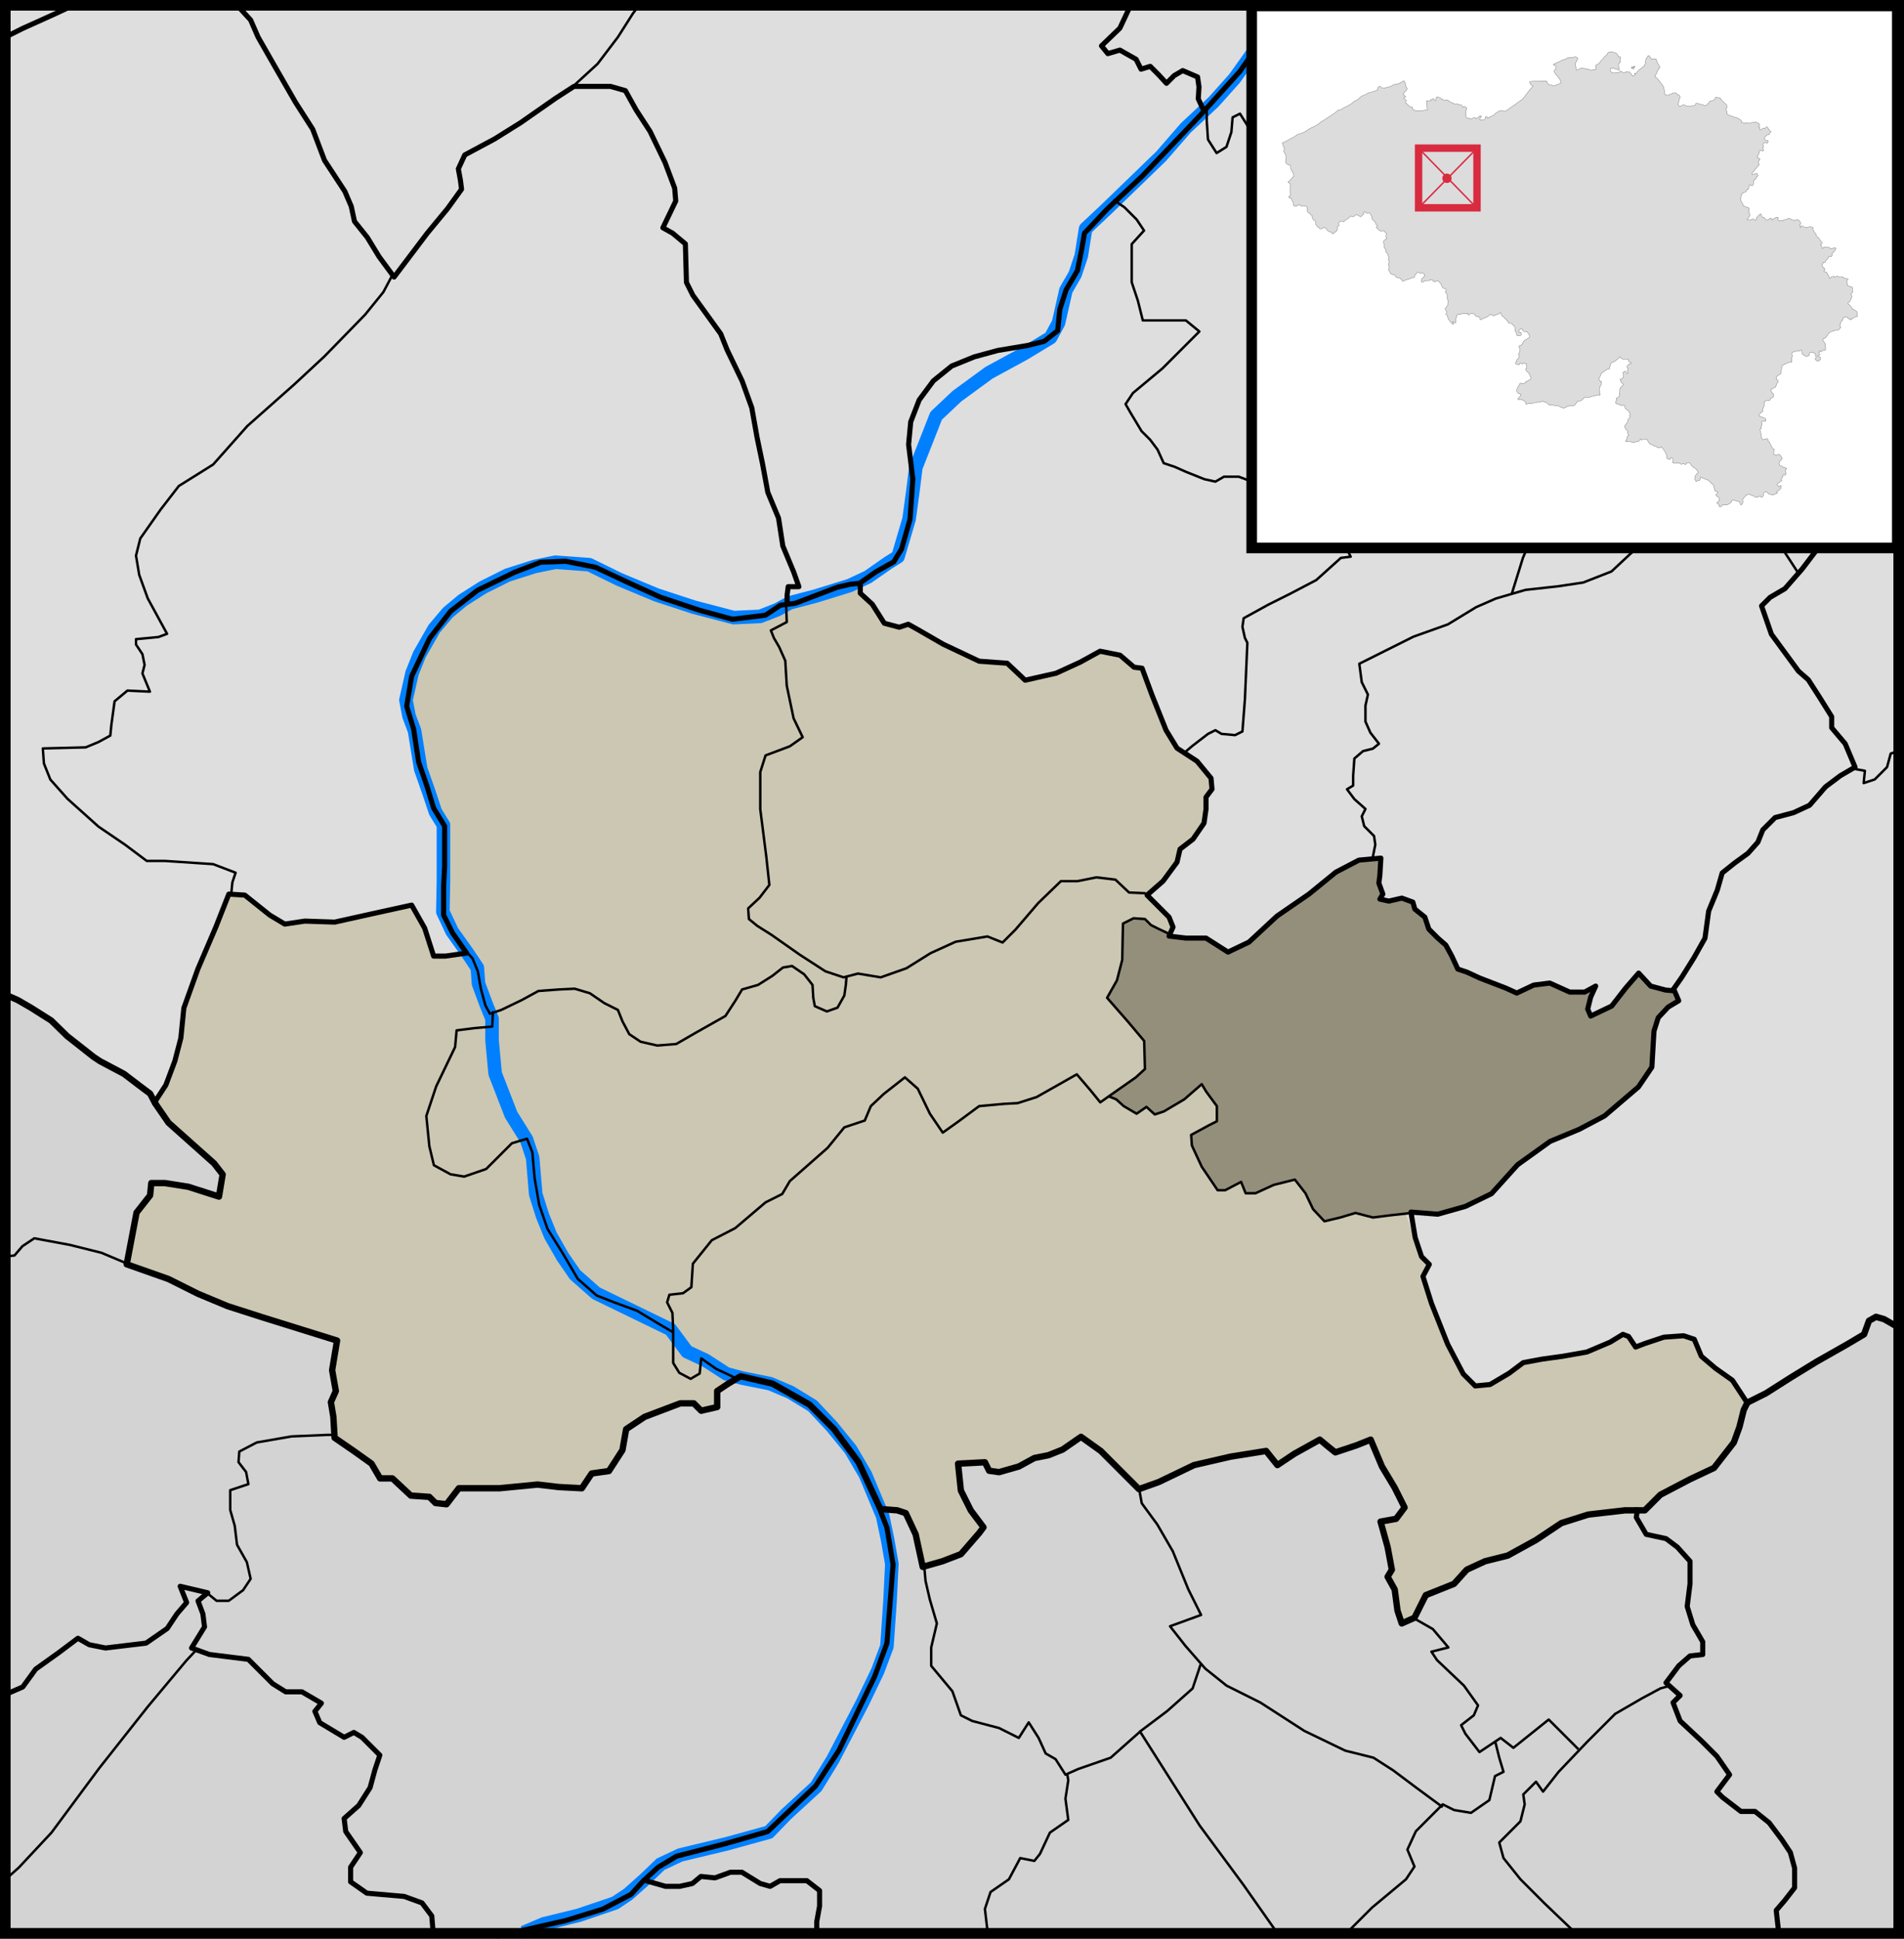 <?xml version="1.0" encoding="UTF-8" standalone="no"?>
<!-- Created with Inkscape (http://www.inkscape.org/) -->
<svg
   xmlns:dc="http://purl.org/dc/elements/1.1/"
   xmlns:cc="http://web.resource.org/cc/"
   xmlns:rdf="http://www.w3.org/1999/02/22-rdf-syntax-ns#"
   xmlns:svg="http://www.w3.org/2000/svg"
   xmlns="http://www.w3.org/2000/svg"
   xmlns:sodipodi="http://inkscape.sourceforge.net/DTD/sodipodi-0.dtd"
   xmlns:inkscape="http://www.inkscape.org/namespaces/inkscape"
   width="449"
   height="457"
   id="svg2088"
   sodipodi:version="0.32"
   inkscape:version="0.43"
   version="1.0"
   sodipodi:docbase="C:\Documents and Settings\Ruben\Bureaublad"
   sodipodi:docname="GavereMap.svg">
  <rect width="100%" height="100%" fill="#333333" stroke="none"/>
  <defs
     id="defs2090" />
  <sodipodi:namedview
     id="base"
     pagecolor="#ffffff"
     bordercolor="#666666"
     borderopacity="1.0"
     inkscape:pageopacity="0.0"
     inkscape:pageshadow="2"
     inkscape:zoom="1.3062462"
     inkscape:cx="262.27731"
     inkscape:cy="228.29035"
     inkscape:document-units="px"
     inkscape:current-layer="layer1"
     inkscape:window-width="1014"
     inkscape:window-height="701"
     inkscape:window-x="2"
     inkscape:window-y="0" />
  <g
     inkscape:groupmode="layer"
     id="layer5"
     inkscape:label="Achtergrond"
     style="display:inline">
    <path
       style="fill:#dedede;fill-opacity:1;fill-rule:evenodd;stroke:none;stroke-width:1px;stroke-linecap:butt;stroke-linejoin:miter;stroke-opacity:1;display:inline"
       d="M 0.984,1.344 L 1.098,455.639 L 447.46,455.444 L 447.347,1.839 L 0.984,1.344 z "
       id="path12792"
       sodipodi:nodetypes="ccccc" />
  </g>
  <g
     inkscape:groupmode="layer"
     id="layer1"
     inkscape:label="Kleur"
     style="display:inline">
    <path
       style="fill:#ccc7b2;fill-opacity:1;fill-rule:evenodd;stroke:none;stroke-width:1px;stroke-linecap:butt;stroke-linejoin:miter;stroke-opacity:1"
       d="M 29.453,297.717 L 30.867,292.297 L 31.81,286.171 L 35.344,281.93 L 35.815,278.395 L 40.528,279.102 L 46.183,280.28 L 51.602,282.165 L 52.309,276.981 L 49.482,273.447 L 41.235,266.143 L 36.051,259.545 L 40.056,255.068 L 42.413,246.114 L 43.591,236.689 L 51.602,216.19 L 53.958,210.535 L 57.493,210.77 L 62.205,214.54 L 67.154,218.075 L 72.573,216.897 L 78.699,217.368 L 91.423,214.54 L 97.078,213.362 L 100.612,219.017 L 102.026,225.379 L 107.446,225.144 L 110.273,224.201 L 106.503,219.017 L 104.618,215.247 L 104.854,194.748 L 101.791,190.271 L 99.67,182.495 L 97.785,174.484 L 96.607,168.829 L 96.136,164.823 L 97.785,157.283 L 102.026,150.686 L 105.796,144.088 L 112.394,139.376 L 119.227,135.606 L 129.359,132.307 L 136.899,132.778 L 145.617,135.841 L 155.985,141.025 L 164.232,143.617 L 173.185,145.973 L 181.197,145.502 L 184.731,142.439 L 190.151,141.496 L 200.989,137.491 L 203.11,137.491 L 202.874,139.847 L 206.409,143.146 L 208.294,147.151 L 212.299,148.094 L 214.656,147.151 L 221.96,151.157 L 230.678,155.634 L 237.983,156.105 L 241.517,160.346 L 249.293,158.933 L 259.189,153.278 L 264.137,154.691 L 267.672,157.283 L 268.85,157.283 L 270.735,161.289 L 274.74,171.892 L 278.039,176.84 L 282.045,178.961 L 285.815,183.673 L 286.05,186.501 L 284.401,188.15 L 284.165,194.748 L 280.395,198.753 L 278.039,200.167 L 277.804,203.702 L 270.735,211.006 L 274.976,215.483 L 276.861,218.546 L 275.919,220.667 L 278.746,220.902 L 285.108,221.138 L 289.585,224.201 L 294.533,222.08 L 302.073,215.247 L 309.377,210.535 L 316.211,204.408 L 320.923,202.759 L 325.636,202.523 L 325.4,208.179 L 326.343,211.006 L 325.871,212.655 L 327.992,212.42 L 331.291,212.184 L 333.176,212.655 L 334.825,215.247 L 336.475,216.897 L 336.946,219.724 L 341.423,223.023 L 343.779,228.678 L 357.681,233.862 L 362.865,231.741 L 366.399,231.741 L 370.169,233.391 L 375.117,233.862 L 374.41,237.867 L 375.117,239.752 L 380.772,237.161 L 386.899,229.385 L 389.962,232.919 L 394.91,233.626 L 395.617,235.511 L 392.318,238.103 L 389.726,243.287 L 389.255,252.005 L 385.249,257.424 L 377.238,263.786 L 365.928,268.97 L 358.623,273.918 L 350.612,281.93 L 343.308,285.7 L 337.181,286.642 L 331.526,286.171 L 334.825,295.832 L 337.417,298.423 L 335.296,301.487 L 338.36,309.969 L 343.779,322.222 L 348.02,326.699 L 352.026,326.227 L 359.802,321.044 L 371.583,319.394 L 377.945,317.509 L 382.657,314.917 L 384.071,315.389 L 385.72,317.509 L 392.789,314.917 L 397.973,314.917 L 399.858,316.331 L 401.272,320.101 L 409.283,325.52 L 412.346,330.94 L 410.932,332.825 L 409.754,338.48 L 404.806,346.02 L 396.795,348.847 L 392.318,352.146 L 387.37,356.388 L 382.657,356.152 L 374.175,357.094 L 368.048,359.215 L 357.21,366.048 L 348.256,368.64 L 345.664,370.761 L 342.601,373.353 L 336.71,375.709 L 333.411,381.835 L 330.348,382.778 L 329.641,379.479 L 328.699,374.766 L 326.814,371.939 L 328.934,369.347 L 325.871,358.979 L 328.934,358.037 L 331.526,355.209 L 325.636,345.784 L 323.044,339.422 L 315.033,342.25 L 311.027,339.187 L 304.901,342.721 L 300.895,345.313 L 298.067,342.014 L 284.637,344.371 L 281.574,345.313 L 268.614,350.968 L 264.137,346.727 L 258.011,341.072 L 254.712,338.716 L 249.293,342.486 L 243.638,343.664 L 238.454,346.727 L 233.27,346.962 L 231.385,344.842 L 225.966,345.077 L 225.966,350.497 L 230.678,358.744 L 231.856,359.922 L 226.673,366.048 L 221.724,368.169 L 217.483,369.347 L 215.363,360.629 L 213.006,356.623 L 209.943,355.681 L 207.116,355.681 L 204.759,349.79 L 201.696,344.135 L 197.691,338.951 L 194.392,334.71 L 190.386,331.175 L 182.139,326.227 L 174.599,324.578 L 169.415,327.405 L 168.944,331.411 L 164.938,332.354 L 163.053,330.94 L 160.226,330.94 L 153.157,333.061 L 147.031,337.066 L 146.56,342.721 L 143.496,346.727 L 139.255,347.669 L 136.899,351.439 L 126.531,350.261 L 112.158,350.968 L 107.917,350.968 L 105.325,354.974 L 103.204,354.503 L 101.084,352.853 L 96.842,352.618 L 92.366,348.376 L 89.774,348.376 L 86.946,344.842 L 78.699,338.48 L 78.228,330.94 L 77.992,329.762 L 79.406,327.877 L 78.228,322.693 L 79.17,315.86 L 61.97,310.676 L 47.361,305.492 L 39.114,301.251 L 29.453,297.717 z "
       id="path20081" />
    <path
       style="fill:#d3d3d3;fill-opacity:1;fill-rule:evenodd;stroke:none;stroke-width:1px;stroke-linecap:butt;stroke-linejoin:miter;stroke-opacity:1;display:inline"
       d="M 1.333,234.542 L 5.333,236.286 L 12.307,240.799 L 19.692,247.157 L 26.871,251.978 L 29.128,253.209 L 35.179,257.824 L 37.743,262.029 L 41.025,265.619 L 50.666,273.926 L 52.82,277.003 L 51.691,281.824 L 43.999,279.567 L 35.692,278.849 L 35.384,282.131 L 32.102,286.029 L 29.846,297.721 L 39.794,301.413 L 52.82,307.772 L 79.383,315.772 L 78.153,322.848 L 79.588,327.977 L 77.947,330.848 L 78.973,338.746 L 87.793,344.797 L 90.152,348.694 L 92.921,348.592 L 96.819,352.181 L 101.229,352.899 L 103.28,354.233 L 105.229,354.438 L 108.716,350.848 L 119.075,350.745 L 126.767,349.925 L 137.023,351.053 L 139.485,347.361 L 143.792,346.745 L 146.664,341.515 L 147.69,336.387 L 152.1,334.13 L 161.023,330.848 L 163.792,330.848 L 165.536,332.797 L 169.228,331.669 L 169.433,327.669 L 174.561,324.489 L 182.869,326.438 L 190.151,330.541 L 197.433,338.028 L 202.253,344.181 L 207.996,355.874 L 211.791,355.771 L 214.048,357.002 L 216.304,362.232 L 217.74,369.719 L 226.355,366.335 L 232.099,359.976 L 228.509,355.361 L 226.458,351.053 L 226.253,345.31 L 232.099,344.797 L 233.842,346.848 L 235.278,346.951 L 240.714,345.515 L 243.791,343.771 L 249.534,342.54 L 254.662,338.848 L 259.79,342.028 L 268.816,351.463 L 276.816,347.874 L 282.559,344.899 L 298.662,341.925 L 301.021,345.002 L 308.918,340.387 L 311.277,339.669 L 315.072,342.13 L 322.969,339.464 L 326.456,346.028 L 331.276,354.643 L 329.738,357.822 L 325.43,358.848 L 327.994,367.668 L 328.507,370.437 L 327.276,371.873 L 328.61,374.027 L 329.738,379.463 L 330.661,382.54 L 333.738,381.104 L 336.199,375.668 L 342.763,373.104 L 346.456,369.514 L 350.558,367.976 L 355.686,366.848 L 367.994,359.053 L 375.276,356.797 L 384.096,356.079 L 387.891,356.079 L 391.275,352.284 L 404.301,345.925 L 408.814,340.181 L 411.275,332.9 L 412.096,330.438 L 420.095,326.336 L 430.044,319.977 L 439.172,314.849 L 440.608,311.156 L 442.659,310.233 L 447.582,312.592 L 447.787,455.667 L 0.923,455.667 L 1.333,234.542 z "
       id="path11214" />
    <path
       style="fill:#948f7b;fill-opacity:1;fill-rule:evenodd;stroke:none;stroke-width:1px;stroke-linecap:butt;stroke-linejoin:miter;stroke-opacity:1"
       d="M 275.414,220.609 L 281.185,221.269 L 284.922,221.214 L 289.484,224.512 L 293.991,222.368 L 300.971,216.212 L 305.972,212.64 L 311.139,208.683 L 315.371,205.33 L 320.592,202.582 L 325.484,202.472 L 325.154,207.638 L 325.814,210.606 L 325.374,211.925 L 327.023,212.31 L 330.705,211.705 L 333.123,212.53 L 333.728,214.014 L 336.091,216.102 L 336.916,219.455 L 341.148,223.028 L 343.621,228.304 L 348.348,230.283 L 357.856,234.02 L 361.923,232.041 L 365.771,231.821 L 370.498,233.91 L 373.96,233.635 L 375.939,232.921 L 375.059,235.559 L 374.455,237.922 L 375.334,239.351 L 380.336,237.098 L 384.403,231.492 L 386.546,229.678 L 389.404,232.536 L 395.01,233.745 L 395.89,235.449 L 393.362,237.263 L 390.778,240.011 L 389.899,243.418 L 389.624,251.718 L 386.272,256.499 L 378.852,262.6 L 365.716,269.196 L 357.691,274.802 L 351.261,281.672 L 345.49,284.585 L 339.059,286.069 L 332.904,285.904 L 331.475,286.179 L 323.945,287.058 L 319.713,285.904 L 312.623,287.828 L 309.6,285.025 L 307.786,281.067 L 305.313,278.099 L 300.421,279.418 L 296.189,281.342 L 293.716,281.287 L 292.617,278.594 L 289.044,280.518 L 287.011,280.518 L 283.548,275.406 L 281.075,270.075 L 281.02,267.492 L 286.846,264.304 L 287.065,260.786 L 284.592,257.599 L 283.383,255.62 L 280.03,258.588 L 276.788,260.731 L 274.534,261.996 L 272.336,262.655 L 270.302,260.951 L 267.994,262.49 L 264.806,260.621 L 263.157,259.083 L 261.398,258.368 L 267.664,254.191 L 269.972,251.773 L 269.917,245.452 L 266.4,241.275 L 261.178,235.229 L 263.487,230.942 L 264.641,226.27 L 264.806,217.586 L 267.224,216.377 L 270.192,216.707 L 271.401,218.081 L 275.743,220.06 L 275.414,220.609 z "
       id="path5796" />
  </g>
  <g
     inkscape:groupmode="layer"
     id="layer7"
     inkscape:label="Water">
    <path
       style="fill:none;fill-opacity:1;fill-rule:evenodd;stroke:#0080ff;stroke-width:3.2;stroke-linecap:butt;stroke-linejoin:round;stroke-miterlimit:4;stroke-dasharray:none;stroke-opacity:1"
       d="M 123.433,455.55 L 128.22,453.519 L 136.487,451.488 L 145.045,448.587 L 148.091,446.557 L 152.007,443.076 L 155.778,439.45 L 160.42,437.274 L 171.298,434.663 L 181.306,431.907 L 185.368,427.701 L 192.475,421.174 L 196.391,414.792 L 203.353,401.448 L 206.979,393.905 L 209.155,388.104 L 209.88,377.515 L 210.315,368.668 L 209.3,362.866 L 208.14,357.354 L 204.078,347.636 L 200.597,341.689 L 196.101,336.177 L 191.605,331.391 L 186.383,328.2 L 181.596,326.169 L 175.069,324.864 L 171.298,323.849 L 166.367,320.658 L 162.015,318.627 L 158.122,313.383 L 149.607,309.247 L 140.549,304.848 L 135.617,300.496 L 132.716,296.29 L 129.815,291.213 L 127.93,286.572 L 126.334,281.495 L 125.609,272.938 L 124.159,268.586 L 122.941,266.638 L 120.532,262.785 L 116.761,253.067 L 116.036,245.234 L 116.036,240.158 L 114.731,236.967 L 112.845,231.89 L 112.555,228.119 L 110.234,224.638 L 106.608,219.561 L 104.432,214.92 L 104.578,207.668 L 104.577,194.468 L 102.692,191.422 L 101.096,186.636 L 99.211,181.269 L 97.76,172.277 L 96.455,168.795 L 95.73,165.024 L 97.18,158.642 L 98.921,154.291 L 102.402,148.199 L 105.593,144.428 L 109.074,141.527 L 113.86,138.481 L 119.662,135.58 L 126.044,133.549 L 130.976,132.534 L 138.953,133.114 L 146.06,136.595 L 154.763,140.222 L 163.611,143.122 L 173.039,145.588 L 179.276,145.298 L 183.337,143.703 L 186.238,142.107 L 192.33,140.512 L 200.307,138.046 L 204.659,136.015 L 209.445,132.679 L 211.766,131.229 L 214.377,122.381 L 215.247,115.999 L 215.972,110.197 L 220.759,98.013 L 225.69,93.372 L 233.232,87.86 L 241.5,83.364 L 247.737,79.593 L 249.623,76.112 L 251.363,68.424 L 253.539,64.653 L 254.989,60.302 L 256.005,53.92 L 260.791,49.423 L 273.845,36.804 L 279.647,30.132 L 286.174,24.04 L 291.105,18.529 L 296.182,11.422 L 300.243,5.62 L 302.999,1.268"
       id="path19432"
       sodipodi:nodetypes="cccccccccccccccccccccccccccccccccccccccccccccccccccccccccccccccccccccccccccccccccccccccccccccccccccccc" />
  </g>
  <g
     inkscape:groupmode="layer"
     id="layer4"
     inkscape:label="Grenzen"
     style="display:inline">
    <path
       style="fill:none;fill-opacity:0.75;fill-rule:evenodd;stroke:#000000;stroke-width:1.2;stroke-linecap:butt;stroke-linejoin:round;stroke-miterlimit:4;stroke-dasharray:none;stroke-opacity:1;display:inline"
       d="M 394.523,233.34 L 396.553,230.44 L 399.454,225.798 L 402.065,221.157 L 402.935,214.775 L 404.966,209.843 L 406.126,205.782 L 409.027,203.461 L 412.218,201.141 L 414.539,198.53 L 415.699,195.629 L 418.6,192.728 L 422.951,191.568 L 426.723,189.827 L 430.494,185.476 L 433.975,182.865 L 437.456,180.834 L 435.135,175.322 L 431.944,171.551 L 431.944,168.94 L 429.043,164.299 L 426.433,160.238 L 424.112,158.207 L 420.921,153.856 L 417.73,149.504 L 415.409,142.832 L 417.44,140.802 L 420.921,138.771 L 424.982,134.13 L 430.494,126.877 L 436.005,119.335 L 441.517,113.533 L 447.899,109.762"
       id="path18428" />
    <path
       style="fill:none;fill-opacity:0.75;fill-rule:evenodd;stroke:#000000;stroke-width:1.2;stroke-linecap:butt;stroke-linejoin:round;stroke-miterlimit:4;stroke-dasharray:none;stroke-opacity:1;display:inline"
       d="M 152.284,443.338 L 156.949,444.671 L 160.282,444.671 L 163.281,444.004 L 165.28,442.338 L 168.612,442.671 L 172.278,441.338 L 174.944,441.338 L 179.276,444.004 L 181.608,444.671 L 183.941,443.338 L 190.272,443.338 L 193.271,445.67 L 193.271,449.336 L 192.605,453.001 L 192.605,455.667"
       id="path1340" />
    <path
       style="fill:none;fill-opacity:0.75;fill-rule:evenodd;stroke:#000000;stroke-width:1.2;stroke-linecap:butt;stroke-linejoin:round;stroke-miterlimit:4;stroke-dasharray:none;stroke-opacity:1;display:inline"
       d="M 0.758,8.997 L 5.303,6.725 L 13.132,3.189 L 16.92,1.421"
       id="path6186" />
    <path
       style="fill:none;fill-opacity:0.75;fill-rule:evenodd;stroke:#000000;stroke-width:1.2;stroke-linecap:round;stroke-linejoin:round;stroke-miterlimit:4;stroke-dasharray:none;stroke-opacity:1;display:inline"
       d="M 36.453,259.85 L 39.114,255.775 L 41.235,250.12 L 42.648,244.701 L 43.355,237.632 L 46.654,228.442 L 50.895,218.546 L 53.958,210.77 L 57.728,211.006 L 63.619,215.719 L 67.154,217.839 L 71.866,217.132 L 78.935,217.368 L 87.417,215.483 L 97.078,213.362 L 100.141,218.782 L 102.262,225.379 L 105.089,225.379 L 110.038,224.672 L 106.739,219.96 L 104.618,215.719 L 104.618,208.885 L 104.854,204.173 L 104.854,194.748 L 102.262,190.507 L 100.612,185.087 L 98.727,179.668 L 97.549,171.892 L 95.9,166.473 L 97.078,159.404 L 101.319,150.45 L 106.268,144.088 L 112.629,139.14 L 121.348,134.899 L 127.474,132.542 L 133.365,132.307 L 140.433,133.721 L 147.973,137.255 L 155.749,140.789 L 164.938,143.852 L 172.714,145.973 L 180.49,145.031 L 184.024,142.674 L 187.559,142.203 L 197.455,138.433 L 200.518,137.726 L 202.874,137.491 L 202.874,139.847 L 205.702,142.439 L 208.529,146.916 L 212.064,147.858 L 214.184,147.151 L 216.305,148.329 L 222.431,151.864 L 230.914,155.869 L 237.511,156.341 L 241.753,160.346 L 249.057,158.697 L 254.712,156.105 L 259.425,153.513 L 264.137,154.456 L 267.436,157.283 L 269.321,157.519 L 271.677,163.881 L 274.976,172.128 L 277.568,176.369 L 282.28,179.432 L 285.579,183.438 L 285.815,186.03 L 284.401,187.915 L 284.401,190.742 L 283.93,194.041 L 281.338,197.811 L 278.275,200.167 L 277.568,203.23 L 274.269,207.707 L 270.499,211.006 L 275.683,216.19 L 276.625,218.546 L 275.683,220.667 L 279.689,221.138 L 284.401,221.138 L 289.585,224.437 L 294.533,222.08 L 301.131,215.954 L 308.671,210.77 L 315.033,205.587 L 320.452,202.759 L 325.636,202.288 L 325.4,206.293 L 325.164,208.179 L 326.107,210.77 L 325.4,211.949 L 327.521,212.42 L 330.584,211.713 L 333.176,212.655 L 333.647,214.305 L 336.003,216.19 L 336.946,219.017 L 339.066,221.138 L 340.951,222.787 L 342.365,225.379 L 343.779,228.442 L 345.9,229.149 L 348.963,230.563 L 355.089,232.919 L 357.681,234.097 L 361.687,232.212 L 365.457,231.741 L 370.169,233.862 L 373.703,233.862 L 376.295,232.448 L 375.117,235.04 L 374.41,237.867 L 375.117,239.517 L 380.065,237.161 L 383.364,232.919 L 386.427,229.385 L 389.255,232.448 L 392.789,233.391 L 394.873,233.572 L 395.873,235.905 L 393.373,237.404 L 391.041,239.903 L 390.041,243.069 L 389.541,251.566 L 386.376,256.231 L 378.378,263.062 L 372.38,266.228 L 365.549,269.06 L 357.885,274.559 L 351.72,281.39 L 345.555,284.389 L 339.058,286.222 L 332.726,285.722 L 333.726,291.72 L 335.225,296.218 L 337.058,298.051 L 335.559,300.884 L 337.558,307.215 L 341.39,316.878 L 345.056,323.876 L 347.888,326.709 L 351.387,326.375 L 355.885,323.71 L 359.218,321.21 L 363.716,320.377 L 368.548,319.711 L 374.213,318.711 L 379.711,316.379 L 382.71,314.546 L 384.043,315.046 L 385.709,317.545 L 387.875,316.712 L 392.374,315.212 L 397.039,314.879 L 399.538,315.712 L 401.204,319.711 L 404.536,322.543 L 408.535,325.376 L 412.034,330.707"
       id="path1324"
       sodipodi:nodetypes="ccccccccccccccccccccccccccccccccccccccccccccccccccccccccccccccccccccccccccccccccccccccccccccccccccccccccccccccccccccccccccccccccccccccccccccccccccccccccccccccccc" />
    <path
       style="fill:none;fill-opacity:0.75;fill-rule:evenodd;stroke:#000000;stroke-width:1.2;stroke-linecap:butt;stroke-linejoin:round;stroke-miterlimit:4;stroke-dasharray:none;stroke-opacity:1;display:inline"
       d="M 185.616,142.337 L 185.616,140.317 L 185.868,138.297 L 188.393,138.297 L 187.131,134.761 L 184.605,128.7 L 183.595,122.134 L 181.07,116.074 L 179.807,109.255 L 178.544,103.194 L 177.282,96.123 L 175.009,89.81 L 171.473,82.486 L 169.958,78.698 L 166.675,74.152 L 163.392,69.606 L 161.877,66.576 L 161.624,57.485 L 158.594,54.959 L 156.321,53.697 L 159.352,47.383 L 159.099,44.353 L 156.826,38.292 L 153.291,30.968 L 150.008,25.917 L 147.482,21.372 L 143.947,20.362 L 135.36,20.362 L 131.067,23.139 L 122.734,28.948 L 116.673,32.736 L 109.602,36.524 L 108.086,39.807 L 108.591,42.585 L 108.844,44.605 L 105.561,49.151 L 100.763,54.959 L 92.934,65.313 L 89.398,60.515 L 86.621,55.969 L 83.59,52.181 L 82.833,48.646 L 81.317,45.11 L 76.519,37.787 L 73.741,30.463 L 69.701,24.15 L 64.902,15.816 L 60.862,8.745 L 59.094,4.704 L 56.316,1.674"
       id="path3561" />
    <path
       style="fill:none;fill-opacity:0.75;fill-rule:evenodd;stroke:#000000;stroke-width:0.58;stroke-linecap:butt;stroke-linejoin:round;stroke-miterlimit:4;stroke-dasharray:none;stroke-opacity:1;display:inline"
       d="M 54.548,210.523 L 54.801,207.997 L 55.558,205.725 L 50.255,203.704 L 38.891,202.947 L 34.598,202.947 L 29.547,199.159 L 23.234,194.865 L 15.91,188.299 L 11.869,183.754 L 10.354,179.966 L 10.102,176.43 L 20.203,176.178 L 23.234,174.915 L 26.011,173.4 L 26.264,170.874 L 27.022,165.318 L 30.052,162.793 L 35.355,163.046 L 33.588,158.752 L 34.093,156.732 L 33.588,154.207 L 32.072,151.934 L 32.072,150.671 L 37.376,150.166 L 39.396,149.409 L 34.85,141.075 L 32.83,135.519 L 32.072,130.973 L 33.082,126.933 L 37.881,120.114 L 42.174,114.558 L 50.255,109.508 L 58.336,100.416 L 69.448,90.567 L 76.519,84.001 L 86.116,74.152 L 90.409,68.849 L 92.681,64.556"
       id="path4436" />
    <path
       style="fill:none;fill-opacity:0.75;fill-rule:evenodd;stroke:#000000;stroke-width:0.58;stroke-linecap:butt;stroke-linejoin:round;stroke-miterlimit:4;stroke-dasharray:none;stroke-opacity:1;display:inline"
       d="M 134.855,20.614 L 140.916,15.058 L 145.714,8.745 L 149.25,3.189 L 150.765,1.169"
       id="path6184"
       sodipodi:nodetypes="ccccc" />
    <path
       style="fill:none;fill-opacity:0.75;fill-rule:evenodd;stroke:#000000;stroke-width:1.2;stroke-linecap:butt;stroke-linejoin:round;stroke-miterlimit:4;stroke-dasharray:none;stroke-opacity:1;display:inline"
       d="M 202.601,137.577 L 206.6,134.77 L 210.765,132.438 L 212.598,129.439 L 214.598,122.441 L 215.264,112.944 L 214.264,104.78 L 214.764,99.448 L 216.764,94.283 L 220.096,89.785 L 224.428,86.286 L 229.759,84.12 L 235.258,82.621 L 242.255,81.454 L 246.254,80.455 L 249.42,77.955 L 249.92,72.957 L 251.419,68.292 L 254.085,63.793 L 255.085,58.795 L 255.751,54.963 L 261.083,49.298 L 269.413,41.467 L 283.076,27.138 L 292.406,16.808 L 297.904,8.978 L 301.236,3.979 L 302.569,1.313"
       id="path8813"
       sodipodi:nodetypes="cccccccccccccccccccccccccccc" />
    <path
       style="fill:none;fill-opacity:0.75;fill-rule:evenodd;stroke:#000000;stroke-width:1.2;stroke-linecap:butt;stroke-linejoin:round;stroke-miterlimit:4;stroke-dasharray:none;stroke-opacity:1;display:inline"
       d="M 283.742,25.805 L 282.576,23.306 L 282.742,20.474 L 282.409,18.141 L 278.91,16.642 L 276.911,17.808 L 275.078,19.641 L 273.245,17.641 L 271.246,15.642 L 269.08,16.309 L 267.914,13.976 L 264.082,11.81 L 261.249,12.643 L 259.75,10.81 L 264.082,6.645 L 266.581,1.313"
       id="path8815" />
    <path
       style="fill:none;fill-opacity:0.75;fill-rule:evenodd;stroke:#000000;stroke-width:0.58;stroke-linecap:butt;stroke-linejoin:round;stroke-miterlimit:4;stroke-dasharray:none;stroke-opacity:1;display:inline"
       d="M 279.067,177.643 L 281.097,175.903 L 284.869,173.002 L 286.609,172.131 L 288.06,173.002 L 291.25,173.292 L 292.991,172.422 L 293.571,164.879 L 294.151,151.535 L 293.571,150.375 L 292.991,147.764 L 293.281,145.733 L 299.083,142.542 L 304.305,139.931 L 310.396,136.74 L 316.198,131.519 L 318.519,131.229 L 317.359,128.908 L 316.198,126.877 L 315.618,123.106 L 314.168,120.495 L 308.946,118.175 L 299.953,115.274 L 292.121,112.373 L 288.64,112.373 L 286.609,113.533 L 283.998,112.953 L 279.647,111.213 L 277.036,110.052 L 274.425,109.182 L 272.975,105.991 L 271.234,103.67 L 269.204,101.64 L 266.593,97.288 L 265.432,95.258 L 267.173,92.647 L 274.135,86.845 L 282.838,78.142 L 279.647,75.531 L 275.005,75.531 L 269.494,75.531 L 268.333,70.89 L 266.883,66.539 L 266.883,62.187 L 266.883,57.546 L 269.784,54.355 L 268.043,51.744 L 265.142,48.843 L 262.532,47.103"
       id="path14928" />
    <path
       style="fill:none;fill-opacity:0.75;fill-rule:evenodd;stroke:#000000;stroke-width:0.58;stroke-linecap:butt;stroke-linejoin:round;stroke-miterlimit:4;stroke-dasharray:none;stroke-opacity:1;display:inline"
       d="M 323.741,202.011 L 324.321,199.11 L 324.031,197.079 L 321.71,194.759 L 321.13,192.438 L 322,190.697 L 319.389,188.377 L 317.649,186.056 L 319.099,185.186 L 319.099,182.865 L 319.389,178.804 L 321.42,177.063 L 323.741,176.483 L 325.191,175.322 L 323.16,172.712 L 322,170.101 L 322,166.33 L 322.58,163.719 L 321.13,160.818 L 320.55,156.467 L 325.771,153.856 L 333.314,150.085 L 341.436,147.184 L 348.108,143.122 L 352.75,141.092 L 359.712,139.061 L 367.544,138.191 L 373.346,137.321 L 380.018,134.71 L 384.369,130.649 L 389.591,126.007 L 397.714,121.366 L 404.096,120.786 L 411.348,121.366 L 417.44,124.557 L 419.47,128.038 L 423.822,134.71"
       id="path15803" />
    <path
       style="fill:none;fill-opacity:0.75;fill-rule:evenodd;stroke:#000000;stroke-width:0.58;stroke-linecap:butt;stroke-linejoin:round;stroke-miterlimit:4;stroke-dasharray:none;stroke-opacity:1;display:inline"
       d="M 356.521,139.931 L 359.132,131.519 L 363.193,121.946 L 364.933,115.274 L 364.353,111.213 L 362.903,105.121 L 362.033,99.899 L 360.872,94.677 L 364.933,92.067 L 368.124,88.876 L 371.605,84.234 L 375.087,83.074 L 380.308,76.982 L 383.499,70.6 L 388.721,63.638 L 392.202,58.706 L 396.553,59.286 L 400.324,57.836 L 411.348,57.546 L 420.631,56.095 L 425.562,55.515 L 428.463,59.867 L 432.814,65.668 L 438.326,74.081 L 444.708,83.654 L 447.899,86.265"
       id="path15805" />
    <path
       style="fill:none;fill-opacity:0.75;fill-rule:evenodd;stroke:#000000;stroke-width:0.58;stroke-linecap:butt;stroke-linejoin:round;stroke-miterlimit:4;stroke-dasharray:none;stroke-opacity:1;display:inline"
       d="M 361.162,94.387 L 360.002,91.196 L 357.681,88.876 L 356.231,85.975 L 356.231,75.241 L 349.849,73.791 L 343.467,73.501 L 337.665,68.859 L 331.573,62.477 L 325.191,57.256 L 313.878,54.645 L 308.946,53.485 L 303.434,45.942 L 297.342,34.629 L 292.411,26.796 L 290.67,27.667 L 290.38,31.148 L 289.22,34.629 L 286.899,36.079 L 284.869,32.888 L 284.578,28.537 L 284.578,25.056"
       id="path15807" />
    <path
       style="fill:none;fill-opacity:0.75;fill-rule:evenodd;stroke:#000000;stroke-width:0.58;stroke-linecap:butt;stroke-linejoin:round;stroke-miterlimit:4;stroke-dasharray:none;stroke-opacity:1;display:inline"
       d="M 436.586,181.124 L 439.777,181.704 L 439.487,184.605 L 442.097,183.735 L 444.998,180.834 L 445.869,177.643 L 447.609,177.063"
       id="path20176" />
    <path
       style="fill:none;fill-opacity:0.75;fill-rule:evenodd;stroke:#000000;stroke-width:1.2;stroke-linecap:butt;stroke-linejoin:round;stroke-miterlimit:4;stroke-dasharray:none;stroke-opacity:1;display:inline"
       d="M 419.532,456.334 L 418.865,450.335 L 420.865,448.003 L 423.197,445.004 L 423.197,440.339 L 422.197,436.673 L 420.198,433.674 L 417.199,429.675 L 413.867,427.01 L 410.535,427.01 L 406.203,423.677 L 404.87,422.344 L 407.869,418.346 L 404.87,414.014 L 401.204,410.348 L 396.206,405.683 L 394.54,401.351 L 396.206,399.685 L 392.874,396.686 L 395.873,392.687 L 398.538,390.355 L 401.537,390.022 L 401.537,387.023 L 399.205,383.024 L 397.872,378.692 L 398.538,373.36 L 398.538,368.029 L 395.539,364.696 L 392.874,362.697 L 388.208,361.697 L 385.876,357.699 L 386.209,355.366"
       id="path3090" />
    <path
       style="fill:none;fill-opacity:0.75;fill-rule:evenodd;stroke:#000000;stroke-width:0.58;stroke-linecap:butt;stroke-linejoin:round;stroke-miterlimit:4;stroke-dasharray:none;stroke-opacity:1;display:inline"
       d="M 371.88,456 L 364.216,448.669 L 358.551,443.005 L 354.553,438.006 L 353.553,434.341 L 358.551,429.342 L 359.551,425.344 L 359.218,423.011 L 362.217,420.012 L 363.883,422.344 L 367.548,417.679 L 374.213,410.682 L 380.877,404.017 L 387.209,400.352 L 391.541,398.019 L 393.873,397.353"
       id="path3965" />
    <path
       style="fill:none;fill-opacity:0.75;fill-rule:evenodd;stroke:#000000;stroke-width:0.58;stroke-linecap:butt;stroke-linejoin:round;stroke-miterlimit:4;stroke-dasharray:none;stroke-opacity:1;display:inline"
       d="M 372.214,412.348 L 367.882,408.016 L 365.216,405.35 L 360.217,409.349 L 356.885,412.014 L 353.886,409.682 L 348.888,413.014 L 345.555,408.682 L 344.556,406.683 L 347.555,404.35 L 348.554,402.018 L 345.222,397.353 L 338.891,391.354 L 337.558,389.355 L 341.557,388.355 L 337.891,384.023 L 333.226,381.358"
       id="path3967" />
    <path
       style="fill:none;fill-opacity:0.75;fill-rule:evenodd;stroke:#000000;stroke-width:0.58;stroke-linecap:butt;stroke-linejoin:round;stroke-miterlimit:4;stroke-dasharray:none;stroke-opacity:1;display:inline"
       d="M 317.898,455.334 L 323.563,449.669 L 331.56,443.005 L 333.559,440.005 L 331.893,436.007 L 333.893,431.675 L 340.224,425.344 L 342.89,426.676 L 346.888,427.343 L 351.22,424.344 L 352.553,418.679 L 354.553,417.679 L 353.553,414.347 L 352.553,410.348"
       id="path3969" />
    <path
       style="fill:none;fill-opacity:0.75;fill-rule:evenodd;stroke:#000000;stroke-width:0.58;stroke-linecap:butt;stroke-linejoin:round;stroke-miterlimit:4;stroke-dasharray:none;stroke-opacity:1;display:inline"
       d="M 340.224,426.01 L 333.893,421.345 L 328.561,417.346 L 323.896,414.347 L 317.231,412.681 L 307.568,408.016 L 297.238,401.351 L 289.24,397.353 L 284.242,393.354 L 279.577,388.022 L 275.911,383.357 L 283.242,380.691 L 280.243,374.693 L 276.578,365.696 L 272.912,359.365 L 269.247,354.366 L 268.58,350.701"
       id="path3971" />
    <path
       style="fill:none;fill-opacity:0.75;fill-rule:evenodd;stroke:#000000;stroke-width:0.58;stroke-linecap:butt;stroke-linejoin:round;stroke-miterlimit:4;stroke-dasharray:none;stroke-opacity:1;display:inline"
       d="M 301.903,456.667 L 293.239,444.337 L 282.909,430.342 L 268.836,408.171 L 275.245,403.351 L 281.243,398.019 L 283.242,392.021"
       id="path7465"
       sodipodi:nodetypes="ccccccc" />
    <path
       style="fill:none;fill-opacity:0.75;fill-rule:evenodd;stroke:#000000;stroke-width:0.58;stroke-linecap:butt;stroke-linejoin:round;stroke-miterlimit:4;stroke-dasharray:none;stroke-opacity:1;display:inline"
       d="M 268.88,408.171 L 261.916,414.347 L 254.251,417.013 L 251.252,418.346 L 248.92,414.68 L 246.587,413.347 L 244.921,409.682 L 242.589,406.016 L 240.256,409.682 L 235.591,407.349 L 229.26,405.683 L 226.594,404.35 L 224.594,398.685 L 219.596,392.687 L 219.596,388.355 L 220.929,382.691 L 219.263,377.026 L 218.263,372.694 L 217.93,369.028"
       id="path7467"
       sodipodi:nodetypes="ccccccccccccccccccc" />
    <path
       style="fill:none;fill-opacity:0.75;fill-rule:evenodd;stroke:#000000;stroke-width:0.58;stroke-linecap:butt;stroke-linejoin:round;stroke-miterlimit:4;stroke-dasharray:none;stroke-opacity:1;display:inline"
       d="M 232.925,455.667 L 232.259,450.002 L 233.591,446.004 L 237.923,443.005 L 240.589,438.006 L 243.921,438.673 L 245.254,437.006 L 247.587,432.008 L 251.919,429.009 L 251.252,424.011 L 251.919,419.679 L 251.686,418.223"
       id="path7469"
       sodipodi:nodetypes="cccccccccccc" />
    <path
       style="fill:none;fill-opacity:0.75;fill-rule:evenodd;stroke:#000000;stroke-width:1.5;stroke-linecap:butt;stroke-linejoin:round;stroke-miterlimit:4;stroke-dasharray:none;stroke-opacity:1;display:inline"
       d="M 207.267,355.699 L 211.599,356.033 L 213.598,356.699 L 215.93,361.697 L 217.597,369.362 L 222.262,368.029 L 226.594,366.363 L 230.926,361.364 L 231.925,360.031 L 228.926,356.033 L 226.594,351.367 L 225.927,345.036 L 232.259,344.703 L 233.258,346.702 L 235.591,347.035 L 240.256,345.702 L 243.921,343.703 L 247.254,343.037 L 250.586,341.704 L 254.918,338.705 L 259.583,342.037 L 264.248,346.702 L 268.58,351.034 L 273.245,349.368 L 281.576,345.369 L 290.24,343.37 L 298.571,342.037 L 301.236,345.369 L 305.235,342.703 L 311.233,339.371 L 313.233,341.037 L 314.899,342.37 L 319.897,340.704 L 323.229,339.371 L 325.895,345.702 L 328.894,350.701 L 331.227,355.366 L 329.227,358.032 L 325.562,358.698 L 327.228,364.696 L 328.228,370.028 L 327.228,371.694 L 328.894,374.693 L 329.561,379.692 L 330.56,382.691 L 333.559,381.358 L 336.225,376.026 L 342.89,373.36 L 345.889,370.028 L 350.221,368.029 L 355.552,366.696 L 362.217,363.03 L 368.215,359.032 L 374.546,357.032 L 383.21,356.033 L 387.875,356.033 L 391.541,352.367 L 398.538,348.702 L 404.203,346.036 L 408.868,340.038 L 410.201,336.372 L 411.201,332.373 L 412.201,330.374"
       id="path2215" />
    <path
       style="fill:none;fill-opacity:0.75;fill-rule:evenodd;stroke:#000000;stroke-width:1.5;stroke-linecap:butt;stroke-linejoin:round;stroke-miterlimit:4;stroke-dasharray:none;stroke-opacity:1;display:inline"
       d="M 36.551,260.029 L 39.742,264.67 L 50.476,274.243 L 52.506,276.854 L 51.636,282.076 L 44.384,279.755 L 38.872,278.885 L 35.681,278.885 L 35.391,281.786 L 32.2,285.847 L 29.879,298.031 L 39.742,301.512 L 46.705,304.993 L 53.667,307.894 L 61.789,310.504 L 79.485,316.016 L 78.324,322.978 L 79.195,327.91 L 78.034,330.521 L 78.614,334.002 L 78.905,338.933 L 83.546,342.124 L 87.607,345.025 L 89.638,348.506 L 92.539,348.506 L 96.89,352.568 L 101.241,352.858 L 102.692,354.308 L 105.303,354.598 L 108.204,350.827 L 112.555,350.827 L 117.777,350.827 L 126.769,349.957 L 131.701,350.537 L 137.213,350.827 L 139.533,347.346 L 143.595,346.766 L 146.786,341.834 L 147.656,336.903 L 152.007,334.002 L 160.42,330.811 L 163.611,330.811 L 165.351,332.551 L 169.123,331.681 L 169.123,327.91 L 171.733,326.169 L 174.634,324.429 L 182.177,326.169 L 190.879,331.101 L 196.681,336.903 L 202.483,344.735 L 207.56,355.613"
       id="path21924"
       sodipodi:nodetypes="cccccccccccccccccccccccccccccccccccccccccccccccccccc" />
    <path
       style="fill:none;fill-opacity:0.75;fill-rule:evenodd;stroke:#000000;stroke-width:0.58;stroke-linecap:butt;stroke-linejoin:round;stroke-miterlimit:4;stroke-dasharray:none;stroke-opacity:1;display:inline"
       d="M 1.071,443.25 L 4.464,440.214 L 12.143,432 L 23.393,416.821 L 34.821,402.357 L 43.929,391.464 L 46.607,388.607"
       id="path10092" />
    <path
       style="fill:none;fill-opacity:0.75;fill-rule:evenodd;stroke:#000000;stroke-width:0.58;stroke-linecap:butt;stroke-linejoin:round;stroke-miterlimit:4;stroke-dasharray:none;stroke-opacity:1;display:inline"
       d="M 49.107,375.75 L 51.071,377.357 L 53.929,377.357 L 57.321,374.857 L 59.107,372.179 L 58.214,368.25 L 55.893,364.143 L 55.357,359.679 L 54.286,355.929 L 54.286,351.286 L 58.571,349.857 L 58.036,347 L 56.25,344.679 L 56.429,342.179 L 60.536,340.036 L 68.75,338.607 L 77.143,338.25 L 78.929,338.25"
       id="path10967" />
    <path
       style="fill:none;fill-opacity:0.75;fill-rule:evenodd;stroke:#000000;stroke-width:0.58;stroke-linecap:butt;stroke-linejoin:round;stroke-miterlimit:4;stroke-dasharray:none;stroke-opacity:1;display:inline"
       d="M 173.75,325.036 C 172.5,324.321 168.929,322.714 168.929,322.714 L 165.357,320.214 L 165,323.786 L 162.857,325.036 L 160.179,323.607 L 158.75,321.286 L 158.75,313.607 L 158.571,309.5 L 157.321,307 L 157.857,305.214 L 161.071,304.857 L 163.036,303.429 L 163.393,297.893 L 167.857,292.357 L 173.393,289.5 L 180.536,283.429 L 184.464,281.464 L 186.25,278.429 L 195.179,270.571 L 199.107,265.75 L 203.929,264.143 L 205.357,260.75 L 208.393,257.893 L 213.393,253.964 L 216.429,256.643 L 219.286,262.536 L 222.321,267 L 226.071,264.321 L 230.893,260.75 L 236.786,260.214 L 240,260.036 L 244.464,258.607 L 248.571,256.286 L 253.929,253.25 L 257.143,257 L 259.464,259.857 L 262.5,257.714 L 267.857,253.964 L 270,252 L 269.821,245.393 L 266.071,240.929 L 261.071,235.214 L 263.393,231.107 L 264.643,226.286 L 264.821,217.714 L 267.321,216.464 L 270,216.643 L 271.429,218.071 L 273.214,218.964 L 276.25,220.393"
       id="path11842" />
    <path
       style="fill:none;fill-opacity:0.75;fill-rule:evenodd;stroke:#000000;stroke-width:0.58;stroke-linecap:butt;stroke-linejoin:round;stroke-miterlimit:4;stroke-dasharray:none;stroke-opacity:1;display:inline"
       d="M 332.857,285.929 L 328.036,286.464 L 323.75,287 L 319.643,285.929 L 316.071,287 L 312.321,287.893 L 309.643,285.036 L 307.857,281.286 L 305.357,278.071 L 300.357,279.321 L 296.071,281.286 L 293.75,281.286 L 292.679,278.607 L 288.929,280.571 L 287.143,280.571 L 283.393,275.036 L 281.071,270.036 L 280.893,267.536 L 285.179,265.214 L 286.964,264.321 L 286.964,260.75 L 284.464,257.357 L 283.393,255.571 L 279.286,259.143 L 274.464,262 L 272.321,262.714 L 270.357,260.929 L 268.036,262.536 L 265,260.75 L 263.214,259.143 L 261.429,258.429"
       id="path12718" />
    <path
       style="fill:none;fill-opacity:0.75;fill-rule:evenodd;stroke:#000000;stroke-width:0.58;stroke-linecap:butt;stroke-linejoin:round;stroke-miterlimit:4;stroke-dasharray:none;stroke-opacity:1;display:inline"
       d="M 158.571,313.964 L 155.536,312.179 L 150.179,308.964 L 144.821,307 L 140.714,305.393 L 136.25,301.464 L 132.679,295.393 L 129.107,289.679 L 127.143,283.964 L 126.071,277.714 L 125.536,271.643 L 124.286,268.429 L 120.714,269.5 L 117.857,272.357 L 114.643,275.571 L 109.464,277.357 L 106.25,276.821 L 102.321,274.679 L 101.25,270.214 L 100.536,263.071 L 102.857,256.107 L 107.321,246.821 L 107.679,242.893 L 111.964,242.357 L 116.071,242 L 116.25,238.429"
       id="path15343" />
    <path
       style="fill:none;fill-opacity:0.75;fill-rule:evenodd;stroke:#000000;stroke-width:0.58;stroke-linecap:butt;stroke-linejoin:round;stroke-miterlimit:4;stroke-dasharray:none;stroke-opacity:1;display:inline"
       d="M 199.643,230.036 L 199.464,232.179 L 199.107,234.679 L 197.5,237.536 L 195,238.429 L 192.143,237.179 L 191.786,235.214 L 191.607,232.179 L 189.643,229.679 L 186.786,227.714 L 184.643,228.071 L 182.143,230.036 L 178.75,232.179 L 175,233.25 L 173.393,235.929 L 171.071,239.5 L 164.107,243.429 L 159.464,246.107 L 155,246.464 L 151.071,245.571 L 148.393,243.786 L 146.786,240.75 L 145.714,238.071 L 142.5,236.464 L 139.107,234.143 L 135.536,233.071 L 131.786,233.25 L 126.964,233.607 L 123.036,235.75 L 118.214,238.071 L 115.536,238.964 L 114.464,237 L 113.393,233.071 L 112.679,228.964 L 111.429,225.929 L 109.821,224.143"
       id="path14468" />
    <path
       style="fill:none;fill-opacity:0.75;fill-rule:evenodd;stroke:#000000;stroke-width:0.58;stroke-linecap:butt;stroke-linejoin:round;stroke-miterlimit:4;stroke-dasharray:none;stroke-opacity:1;display:inline"
       d="M 29.847,297.814 L 23.94,295.326 L 16.478,293.461 L 8.084,291.906 L 5.285,293.772 L 3.42,295.948 L 0.933,296.259"
       id="path16220" />
    <path
       style="fill:none;fill-opacity:0.75;fill-rule:evenodd;stroke:#000000;stroke-width:0.58;stroke-linecap:butt;stroke-linejoin:round;stroke-miterlimit:4;stroke-dasharray:none;stroke-opacity:1;display:inline"
       d="M 270.179,210.571 L 266.25,210.393 L 263.036,207.357 L 258.571,206.821 L 254.107,207.714 L 250.179,207.714 L 244.821,212.893 L 239.464,219.143 L 236.429,222.179 L 232.857,220.75 L 225.357,222 L 219.464,224.679 L 213.75,228.25 L 207.679,230.393 L 202.321,229.5 L 198.929,230.393 L 194.643,228.964 L 188.571,225.036 L 181.964,220.393 L 178.571,218.25 L 176.607,216.643 L 176.429,214.143 L 179.107,211.643 L 181.429,208.607 L 180.714,202 L 179.286,190.75 L 179.286,182 L 180.536,178.071 L 186.25,175.929 L 189.286,173.786 L 187.143,169.321 L 185.536,161.643 L 185.179,155.75 L 183.75,152.536 L 182.5,150.393 L 181.786,148.607 L 185.536,146.643 L 185.357,142"
       id="path13593" />
    <path
       style="fill:none;fill-opacity:0.75;fill-rule:evenodd;stroke:#000000;stroke-width:1.2;stroke-linecap:butt;stroke-linejoin:round;stroke-miterlimit:4;stroke-dasharray:none;stroke-opacity:1;display:inline"
       d="M 102.201,456.234 L 101.818,451.641 L 99.522,448.579 L 95.311,447.048 L 86.507,446.282 L 82.68,443.603 L 82.68,440.158 L 84.976,436.713 L 81.531,431.737 L 81.149,428.675 L 84.594,425.612 L 87.273,421.402 L 88.421,417.191 L 89.57,413.746 L 85.359,409.536 L 83.445,408.387 L 81.149,409.536 L 75.407,406.091 L 74.259,403.411 L 75.79,401.497 L 71.196,398.818 L 67.369,398.818 L 64.306,396.904 L 58.565,391.162 L 49.378,390.014 L 45.168,388.483 L 48.23,383.507 L 47.847,380.445 L 46.699,377.383 L 48.995,375.469 L 42.488,373.938 L 44.019,377.765 L 41.723,380.445 L 39.426,383.89 L 34.45,387.335 L 24.88,388.483 L 21.053,387.717 L 18.373,386.186 L 13.78,389.631 L 8.421,393.459 L 5.359,397.67 L 0.957,399.584"
       id="path22799"
       sodipodi:nodetypes="cccccccccccccccccccccccccccccccccccccccccc" />
    <path
       style="fill:none;fill-opacity:0.75;fill-rule:evenodd;stroke:#000000;stroke-width:1.2;stroke-linecap:butt;stroke-linejoin:round;stroke-miterlimit:4;stroke-dasharray:none;stroke-opacity:1;display:inline"
       d="M 207.347,355.454 L 209.155,360.11 L 210.605,368.813 L 209.155,387.379 L 206.254,395.211 L 197.841,412.616 L 192.329,421.029 L 186.818,426.251 L 181.016,431.762 L 170.863,434.663 L 159.549,437.564 L 155.198,440.175 L 151.717,443.366 L 148.816,446.557 L 142.144,450.038 L 133.393,452.742 L 117.152,456.42"
       id="path1362"
       sodipodi:nodetypes="ccccccccccccccccc" />
    <path
       style="fill:none;fill-opacity:0.75;fill-rule:evenodd;stroke:#000000;stroke-width:1.5;stroke-linecap:butt;stroke-linejoin:round;stroke-miterlimit:4;stroke-dasharray:none;stroke-opacity:1"
       d="M 36.655,260.23 L 35.405,257.814 L 32.739,255.815 L 29.241,253.149 L 23.576,250.15 L 22.076,249.15 L 15.828,244.235 L 12.079,240.57 L 7.331,237.571 L 4.165,235.738 L 1.5,234.572"
       id="path2244"
       sodipodi:nodetypes="ccccccccccc" />
    <path
       style="fill:none;fill-opacity:0.75;fill-rule:evenodd;stroke:#000000;stroke-width:1.5;stroke-linecap:butt;stroke-linejoin:round;stroke-miterlimit:4;stroke-dasharray:none;stroke-opacity:1"
       d="M 411.939,330.698 L 416.446,328.444 L 422.327,324.707 L 428.427,320.97 L 435.407,317.012 L 439.585,314.539 L 440.739,311.351 L 442.388,310.417 L 444.311,310.966 L 447.444,312.78"
       id="path3992" />
  </g>
  <g
     inkscape:groupmode="layer"
     id="layer2"
     inkscape:label="Kader"
     sodipodi:insensitive="true"
     style="display:inline">
    <rect
       style="opacity:1;fill:none;fill-opacity:0.11;fill-rule:nonzero;stroke:#000000;stroke-width:2.5;stroke-linecap:round;stroke-linejoin:miter;stroke-miterlimit:4;stroke-dasharray:none;stroke-dashoffset:0;stroke-opacity:1;display:inline"
       id="rect33520"
       width="446.5"
       height="454.5"
       x="1.25"
       y="1.25" />
  </g>
  <g
     inkscape:groupmode="layer"
     id="layer9"
     inkscape:label="Locatie in België">
    <path
       style="fill:none;fill-opacity:0.75;fill-rule:evenodd;stroke:#000000;stroke-width:0.7;stroke-linecap:butt;stroke-linejoin:round;stroke-miterlimit:4;stroke-dasharray:none;stroke-opacity:1;display:inline"
       d="M 296.489,54.943 L 301.088,50.68 L 303.542,48.893 L 306.815,45.519 L 310.088,42.343 L 311.929,40.16 L 313.975,37.977 L 315.611,33.412 L 317.248,28.847 L 318.68,24.481 L 320.112,21.9 L 327.067,15.549 L 329.113,13.763 L 329.317,13.564"
       id="path4901"
       sodipodi:nodetypes="cccccccccccccc" />
    <path
       style="fill:none;fill-opacity:0.75;fill-rule:evenodd;stroke:#000000;stroke-width:0.7;stroke-linecap:butt;stroke-linejoin:round;stroke-miterlimit:4;stroke-dasharray:none;stroke-opacity:1;display:inline"
       d="M 322.771,2.847 L 322.771,4.434 L 323.589,6.816 L 324.817,9.793 L 327.476,12.175 L 329.317,13.167 L 330.135,14.358 L 331.363,14.954 L 331.976,14.16 L 335.045,14.557 L 338.318,15.946 L 341.591,17.137 L 345.273,16.144 L 347.523,14.954 L 349.773,12.373 L 350.796,9.992 L 351.41,9.396 L 352.637,9.793 L 355.706,12.175 L 357.138,12.572 L 358.161,11.58 L 359.388,10.587 L 358.774,8.801 L 358.365,7.213 L 357.956,5.427 L 357.547,4.434 L 358.57,3.045 L 359.592,2.251"
       id="path4903" />
    <path
       style="fill:none;fill-opacity:0.75;fill-rule:evenodd;stroke:#000000;stroke-width:0.7;stroke-linecap:butt;stroke-linejoin:round;stroke-miterlimit:4;stroke-dasharray:none;stroke-opacity:1;display:inline"
       d="M 340.481,105.303 L 343.023,104.268 L 347.728,102.284 L 346.91,100.1 L 345.682,98.909 L 345.069,97.123 L 348.342,95.535 L 348.137,93.948 L 347.728,91.963 L 347.523,90.772 L 349.16,90.573 L 351.001,91.963 L 353.865,92.757 L 355.501,93.154 L 357.138,90.375 L 359.592,88.589 L 358.161,86.207 L 356.729,84.818 L 357.342,83.627 L 358.774,82.039 L 360.411,80.253 L 362.252,77.672 L 365.525,76.482 L 366.548,75.092 L 368.389,73.504 L 370.434,72.115 L 373.094,69.932 L 376.162,68.146 L 378.617,65.367 L 381.685,62.191 L 384.754,60.802 L 388.845,59.016 L 392.732,58.42 L 394.777,58.817 L 397.027,59.016 L 397.641,58.619 L 396.823,57.031 L 396.414,54.848 L 396.823,53.061 L 398.868,50.878 L 399.687,48.695 L 398.664,46.512 L 399.278,44.725 L 401.528,43.931 L 404.801,42.939 L 408.278,40.954 L 410.324,39.962 L 411.961,40.16"
       id="path6651"
       sodipodi:nodetypes="cccccccccccccccccccccccccccccccccccccccccccccccc" />
    <rect
       style="opacity:1;fill:#ffffff;fill-opacity:1;fill-rule:nonzero;stroke:#000000;stroke-width:2.5;stroke-linecap:round;stroke-linejoin:miter;stroke-miterlimit:4;stroke-dasharray:none;stroke-dashoffset:0;stroke-opacity:1;display:inline"
       id="rect9823"
       width="152.248"
       height="127.778"
       x="295.175"
       y="1.393" />
    <path
       style="fill:#dcdcdc;fill-opacity:1;fill-rule:evenodd;stroke:#000000;stroke-width:0.06;stroke-linecap:butt;stroke-linejoin:round;stroke-miterlimit:4;stroke-dasharray:none;stroke-opacity:0.745;display:inline"
       d="M 302.369,33.67 L 302.835,33.519 L 303.495,33.18 L 304.272,32.728 L 305.087,32.313 L 305.864,31.786 L 306.136,31.597 L 306.486,31.597 L 306.758,31.447 L 307.379,31.22 L 308.039,30.881 L 308.583,30.467 L 309.088,30.203 L 309.399,30.052 L 309.981,29.788 L 310.564,29.449 L 311.147,29.072 L 311.613,28.658 L 312.04,28.432 L 312.739,27.979 L 313.283,27.603 L 313.866,27.263 L 314.409,26.886 L 314.914,26.51 L 315.264,26.246 L 315.497,25.982 L 315.846,25.869 L 316.196,25.869 L 316.585,25.605 L 317.012,25.341 L 317.633,25.078 L 318.76,24.399 L 319.265,23.947 L 319.692,23.721 L 320.119,23.532 L 320.546,23.118 L 321.051,22.703 L 321.323,22.553 L 321.867,22.364 L 322.294,22.1 L 322.916,21.837 L 323.421,21.724 L 323.887,21.573 L 324.314,21.384 L 324.741,21.309 L 324.897,21.158 L 324.858,20.894 L 324.974,20.593 L 325.168,20.367 L 325.44,20.367 L 325.712,20.593 L 325.945,20.744 L 326.217,20.781 L 326.8,20.668 L 327.305,20.518 L 328.02,20.366 L 328.532,20.018 L 328.968,19.869 L 329.634,19.795 L 330.224,19.521 L 330.788,19.198 L 331.044,19.024 L 331.274,19.397 L 331.454,19.745 L 331.454,20.093 L 331.505,20.342 L 331.659,20.541 L 331.838,20.914 L 331.761,21.112 L 331.582,21.262 L 331.454,21.51 L 331.223,21.734 L 331.095,21.883 L 330.967,22.032 L 330.916,22.132 L 331.044,22.331 L 331.223,22.53 L 331.454,22.753 L 331.428,22.903 L 331.121,22.903 L 331.095,23.101 L 331.095,23.325 L 331.223,23.474 L 331.454,23.474 L 331.608,23.599 L 331.608,23.748 L 331.556,23.897 L 331.454,24.021 L 331.454,24.22 L 331.736,24.444 L 331.889,24.593 L 331.992,24.767 L 332.223,24.892 L 332.428,25.066 L 332.504,25.215 L 332.812,25.215 L 332.94,25.215 L 333.119,25.414 L 333.145,25.712 L 333.273,25.911 L 333.709,26.06 L 334.734,26.11 L 335.4,26.085 L 336.605,25.911 L 336.476,24.718 L 336.425,23.773 L 336.681,23.723 L 336.835,23.823 L 336.963,23.872 L 337.194,23.872 L 337.296,23.698 L 337.373,23.45 L 337.553,23.574 L 337.706,23.574 L 337.809,23.3 L 337.937,23.251 L 338.091,23.325 L 338.296,23.524 L 338.424,23.723 L 338.603,23.723 L 338.655,23.499 L 338.706,23.276 L 338.655,23.027 L 338.86,22.878 L 339.039,22.803 L 339.193,22.903 L 339.577,23.052 L 339.782,23.176 L 339.987,23.4 L 340.243,23.4 L 340.32,23.574 L 340.5,23.698 L 340.679,23.698 L 340.935,23.549 L 341.243,23.549 L 341.576,23.698 L 341.807,23.972 L 342.088,24.071 L 342.319,24.171 L 342.498,24.295 L 342.78,24.345 L 342.934,24.519 L 343.385,24.569 L 343.667,24.493 L 343.968,24.644 L 344.473,24.738 L 344.638,24.767 L 344.793,24.993 L 344.919,25.181 L 345.026,25.266 L 345.288,25.068 L 345.512,25.181 L 345.822,25.407 L 345.89,25.699 L 345.727,25.986 L 345.702,26.756 L 345.727,27.577 L 345.932,27.776 L 346.24,27.975 L 346.547,27.875 L 346.752,28 L 346.906,28.074 L 347.137,27.9 L 347.496,27.776 L 347.906,27.726 L 348.111,27.925 L 348.418,27.826 L 348.623,27.602 L 348.828,27.453 L 349.033,27.328 L 349.264,27.303 L 349.341,27.453 L 349.289,27.627 L 349.161,27.701 L 349.007,27.875 L 348.931,28.074 L 348.982,28.223 L 349.187,28.223 L 349.725,28.273 L 350.007,28.223 L 350.263,27.95 L 350.289,27.577 L 350.519,27.477 L 350.724,27.602 L 350.853,27.875 L 351.186,27.651 L 351.519,27.527 L 351.826,27.303 L 352.134,27.229 L 352.364,27.055 L 352.569,26.806 L 352.826,26.607 L 353.108,26.458 L 353.313,26.284 L 353.594,26.11 L 353.902,26.16 L 354.261,26.035 L 354.619,26.234 L 355.158,26.16 L 358.591,23.698 L 359.13,23.3 L 360.718,21.187 L 361.538,20.317 L 361.365,20.214 L 361.111,20.001 L 360.908,19.82 L 360.798,19.623 L 360.773,19.402 L 360.705,19.23 L 361.282,19.198 L 362.153,19.123 L 362.845,19.123 L 363.922,19.074 L 364.69,19.074 L 364.819,19.347 L 364.998,19.72 L 365.382,20.043 L 365.92,20.068 L 366.177,20.192 L 366.715,20.168 L 367.253,19.919 L 367.766,19.745 L 368.022,19.67 L 367.996,19.397 L 367.971,19.248 L 368.073,19.074 L 367.842,18.701 L 367.586,18.377 L 367.279,17.98 L 366.997,17.681 L 366.792,17.358 L 366.561,17.06 L 366.484,16.712 L 366.715,16.463 L 366.843,16.189 L 366.946,15.941 L 366.894,15.518 L 366.74,15.419 L 366.484,15.394 L 366.279,15.22 L 366.612,15.021 L 367.074,14.797 L 367.535,14.623 L 367.919,14.424 L 368.457,14.126 L 368.939,14.037 L 369.52,13.737 L 369.829,13.545 L 369.969,13.716 L 370.249,13.523 L 370.852,13.523 L 371.515,13.387 L 371.824,13.502 L 372.03,13.716 L 372.044,13.966 L 371.875,14.237 L 371.684,14.558 L 371.529,14.901 L 371.515,15.108 L 371.537,15.522 L 371.669,16.022 L 371.676,16.386 L 371.809,16.565 L 372.206,16.386 L 372.589,16.186 L 372.957,16.036 L 373.84,16.194 L 374.679,16.372 L 375.319,16.558 L 375.743,16.416 L 376.3,16.373 L 376.367,16.037 L 376.256,15.615 L 376.345,15.355 L 376.858,15.085 L 377.17,14.868 L 377.405,14.511 L 377.583,14.251 L 377.895,14.013 L 378.107,13.753 L 378.275,13.526 L 378.442,13.299 L 378.62,13.147 L 378.866,12.974 L 379.022,12.79 L 379.1,12.541 L 379.267,12.411 L 379.49,12.249 L 379.959,12.206 L 380.104,12.206 L 380.316,12.357 L 380.606,12.368 L 380.885,12.455 L 381.119,12.552 L 381.387,12.779 L 381.498,12.996 L 381.52,13.202 L 381.71,13.353 L 382.134,13.407 L 382.19,13.624 L 382.112,13.97 L 381.989,14.121 L 382.056,14.381 L 382.167,14.565 L 382.078,14.695 L 381.866,14.879 L 381.688,15.031 L 381.665,15.258 L 381.643,15.366 L 381.732,15.81 L 381.855,16.232 L 381.844,16.524 L 381.621,16.535 L 381.32,16.351 L 380.952,16.243 L 380.539,16.113 L 380.215,16.069 L 379.892,16.08 L 379.747,16.21 L 379.68,16.437 L 379.747,16.686 L 379.97,16.979 L 380.282,17.195 L 380.684,17.238 L 381.164,17.087 L 381.799,17.065 L 382.123,16.86 L 382.19,16.708 L 382.223,16.838 L 382.502,16.989 L 382.814,17.098 L 383.037,17.195 L 383.194,17.065 L 383.45,16.935 L 383.729,16.881 L 384.053,16.914 L 384.264,17.022 L 384.454,17.173 L 384.655,17.422 L 384.778,17.628 L 384.923,17.823 L 385.012,17.953 L 385.279,17.92 L 385.503,17.704 L 385.67,17.574 L 385.458,17.368 L 385.469,17.26 L 385.581,17.314 L 385.759,17.347 L 386.049,17.022 L 386.373,16.621 L 386.908,16.221 L 387.432,15.799 L 387.8,15.474 L 387.8,15.463 L 387.912,15.171 L 388.035,14.825 L 388.087,14.551 L 388.058,14.38 L 388.117,14.009 L 388.234,13.723 L 388.44,13.523 L 388.602,13.195 L 388.911,13.08 L 389.014,13.223 L 389.103,13.523 L 389.265,13.694 L 389.338,13.852 L 389.75,13.88 L 390.471,13.894 L 390.648,14.166 L 390.781,14.623 L 390.972,15.037 L 391.193,15.408 L 391.443,15.822 L 391.31,15.994 L 391.281,16.151 L 390.972,16.551 L 390.795,16.879 L 390.633,17.322 L 390.427,17.707 L 390.251,17.95 L 390.413,18.15 L 391.09,18.821 L 391.664,19.578 L 392.091,20.149 L 392.341,20.549 L 392.4,20.963 L 392.517,21.377 L 392.517,22.006 L 392.65,22.277 L 393.062,22.448 L 393.577,22.42 L 393.901,22.206 L 394.254,22.077 L 394.548,21.92 L 394.872,21.891 L 395.225,21.906 L 395.461,22.134 L 395.667,22.334 L 395.961,22.42 L 396.153,22.663 L 396.241,22.92 L 396.109,23.191 L 395.976,23.405 L 395.902,23.719 L 395.932,23.991 L 395.799,24.219 L 395.77,24.448 L 395.77,24.762 L 395.976,25.004 L 396.256,25.119 L 396.521,24.919 L 396.83,24.747 L 397.212,24.747 L 397.654,24.933 L 398.096,25.076 L 398.596,25.004 L 399.508,24.905 L 399.788,24.762 L 399.876,24.576 L 399.95,24.333 L 400.303,24.376 L 400.73,24.519 L 401.157,24.605 L 401.598,24.719 L 402.04,24.862 L 402.378,24.847 L 402.717,24.49 L 403.07,24.076 L 403.335,23.805 L 403.791,23.719 L 404.042,23.662 L 404.321,23.434 L 404.439,23.148 L 404.601,22.934 L 404.733,22.877 L 405.038,23.015 L 405.538,23.045 L 405.735,23.206 L 405.891,23.499 L 406.214,23.822 L 406.62,24.226 L 406.974,24.549 L 407.192,24.751 L 407.265,25.317 L 407.14,25.509 L 407.099,25.761 L 407.099,26.084 L 407.286,26.337 L 407.307,26.892 L 407.515,27.064 L 407.89,27.215 L 408.296,27.367 L 408.556,27.458 L 409.139,27.655 L 409.702,27.815 L 410.237,28.108 L 410.635,28.454 L 410.677,28.814 L 411.198,28.947 L 411.514,29.107 L 411.871,28.921 L 412.077,29.067 L 412.695,29.054 L 413.039,28.921 L 413.657,28.814 L 413.904,28.734 L 414.055,28.787 L 414.343,28.921 L 414.604,29.014 L 414.892,29.24 L 414.92,29.56 L 414.714,29.72 L 414.686,29.867 L 415.016,30.053 L 414.892,30.306 L 414.92,30.426 L 415.016,30.586 L 415.346,30.533 L 415.689,30.293 L 416.06,30.16 L 416.279,30.253 L 416.513,29.946 L 416.705,29.92 L 416.98,30.24 L 417.254,30.706 L 417.666,31.012 L 417.474,31.212 L 417.254,31.492 L 417.213,31.692 L 416.939,31.745 L 416.664,31.825 L 416.266,32.212 L 416.156,32.505 L 416.019,32.691 L 416.211,32.971 L 416.513,33.078 L 416.952,33.118 L 416.911,33.491 L 416.774,33.757 L 416.568,33.744 L 416.389,33.611 L 416.197,33.571 L 416.005,33.664 L 415.909,33.744 L 415.73,34.09 L 415.785,34.263 L 415.867,34.477 L 415.867,34.703 L 415.716,34.836 L 415.716,35.076 L 415.895,35.303 L 415.895,35.476 L 415.716,35.583 L 415.469,35.583 L 415.236,35.449 L 415.03,35.409 L 414.879,35.503 L 414.824,35.769 L 414.892,36.076 L 414.686,36.369 L 414.535,36.715 L 414.371,37.075 L 414.741,37.301 L 415.044,37.488 L 414.975,37.634 L 414.783,37.848 L 414.673,38.274 L 414.728,38.594 L 414.892,38.807 L 414.563,39.127 L 414.261,39.5 L 414.096,39.766 L 413.766,40.033 L 413.711,40.246 L 413.519,40.432 L 413.272,40.646 L 413.162,40.912 L 413.217,41.125 L 413.684,41.099 L 414.041,40.885 L 414.261,40.885 L 414.426,41.072 L 414.59,41.392 L 414.426,41.552 L 414.206,41.578 L 414.178,41.898 L 414.014,42.165 L 413.766,42.378 L 413.629,42.538 L 413.492,42.857 L 413.492,43.284 L 413.437,43.577 L 413.217,43.79 L 412.915,43.71 L 412.75,43.55 L 412.53,43.657 L 412.448,43.843 L 412.393,44.243 L 412.311,44.59 L 411.981,44.749 L 411.844,44.989 L 411.652,45.282 L 411.432,45.282 L 411.212,45.282 L 411.02,45.522 L 410.8,45.655 L 410.718,45.869 L 410.608,46.135 L 410.553,46.562 L 410.526,46.855 L 410.443,47.068 L 410.608,47.441 L 410.828,47.841 L 410.965,48.054 L 410.992,48.32 L 411.102,48.533 L 411.432,48.613 L 411.652,48.72 L 411.926,48.853 L 412.036,48.933 L 412.256,48.933 L 412.448,49.066 L 412.503,49.333 L 412.421,49.626 L 412.338,49.786 L 412.503,50.079 L 412.558,50.346 L 412.668,50.665 L 412.53,51.012 L 412.421,51.172 L 412.173,51.545 L 411.981,51.785 L 412.201,51.918 L 412.613,51.838 L 412.888,51.785 L 413.217,51.657 L 413.432,51.587 L 413.659,51.75 L 413.815,51.866 L 413.946,51.935 L 414.161,51.866 L 414.161,51.483 L 414.317,51.181 L 414.556,50.949 L 414.891,50.683 L 415.106,50.416 L 415.357,50.509 L 415.405,50.799 L 415.476,51.007 L 415.656,51.216 L 415.955,51.239 L 416.074,51.379 L 416.241,51.564 L 416.457,51.842 L 416.612,51.9 L 416.875,51.831 L 417.317,51.552 L 417.592,51.437 L 417.736,51.46 L 417.832,51.761 L 417.927,51.935 L 418.298,51.564 L 418.549,51.39 L 418.967,51.193 L 419.35,51.274 L 419.306,51.611 L 419.39,51.934 L 419.577,52.096 L 419.868,51.975 L 420.118,51.955 L 420.43,52.116 L 420.597,51.854 L 421.013,51.793 L 421.388,51.652 L 421.763,51.49 L 422.033,51.47 L 422.241,51.611 L 422.595,51.874 L 423.345,51.914 L 423.761,51.773 L 424.031,51.793 L 424.24,52.015 L 424.51,52.298 L 424.635,52.48 L 424.635,52.641 L 424.552,52.803 L 424.448,52.985 L 424.469,53.207 L 424.51,53.49 L 424.614,53.671 L 424.718,53.429 L 424.781,53.288 L 425.031,53.288 L 425.364,53.49 L 425.801,53.55 L 426.279,53.59 L 426.675,53.469 L 427.07,53.469 L 427.32,53.55 L 427.591,53.691 L 427.57,53.934 L 427.611,54.217 L 427.736,54.54 L 427.945,54.843 L 428.298,55.186 L 428.298,55.549 L 428.507,55.792 L 428.902,56.095 L 429.089,56.418 L 429.214,56.68 L 429.402,56.822 L 429.568,57.024 L 429.714,57.286 L 429.61,57.468 L 429.443,57.609 L 429.277,57.65 L 429.506,57.932 L 429.61,58.195 L 429.631,58.458 L 429.714,58.599 L 430.005,58.458 L 430.151,58.215 L 430.63,58.296 L 431.129,58.296 L 431.525,58.458 L 431.733,58.639 L 432.149,58.599 L 432.44,58.397 L 432.919,58.478 L 432.898,58.7 L 432.774,58.962 L 432.545,59.286 L 432.336,59.467 L 432.191,59.629 L 432.045,59.811 L 432.045,60.215 L 431.858,60.497 L 431.441,60.497 L 431.192,60.517 L 431.15,60.82 L 430.9,61.083 L 430.63,61.346 L 430.505,61.547 L 430.484,61.81 L 430.193,61.81 L 429.984,61.81 L 429.964,62.032 L 429.859,62.093 L 429.672,62.214 L 429.651,62.436 L 429.755,62.537 L 429.797,62.739 L 429.797,62.981 L 429.839,63.062 L 430.109,63.103 L 430.193,63.264 L 430.38,63.446 L 430.276,63.668 L 430.13,63.809 L 430.151,63.991 L 430.234,64.112 L 430.567,64.112 L 430.755,64.193 L 430.838,64.334 L 430.879,64.435 L 431.004,64.658 L 431.108,64.88 L 431.254,65.061 L 431.337,65.304 L 431.379,65.526 L 431.504,65.627 L 431.67,65.465 L 431.92,65.243 L 432.274,65.183 L 432.357,65.102 L 432.628,65.284 L 432.919,65.203 L 433.107,65.102 L 433.336,65.102 L 433.523,65.243 L 433.773,65.344 L 434.21,65.304 L 434.522,65.263 L 434.688,65.405 L 434.959,65.587 L 435.313,65.647 L 435.833,65.789 L 435.708,65.97 L 435.5,66.314 L 435.521,66.536 L 435.668,66.84 L 435.62,67.084 L 435.572,67.223 L 435.8,67.374 L 436.146,67.513 L 436.529,67.594 L 436.732,67.652 L 436.852,67.873 L 436.876,68.163 L 436.888,68.58 L 436.888,68.893 L 436.72,69.067 L 436.553,69.288 L 436.553,69.473 L 436.672,69.717 L 436.708,69.937 L 436.66,70.158 L 436.505,70.506 L 436.35,70.784 L 436.266,71.004 L 436.158,71.155 L 435.907,71.329 L 435.8,71.48 L 435.847,71.654 L 436.063,71.816 L 436.35,72.118 L 436.636,72.419 L 436.696,72.756 L 436.983,72.86 L 437.318,73.092 L 437.712,73.289 L 437.916,73.568 L 437.999,73.904 L 438.023,74.113 L 438.047,74.565 L 437.617,74.67 L 437.258,74.809 L 436.947,75.041 L 436.72,75.157 L 436.481,75.18 L 436.493,75.435 L 436.266,75.296 L 435.895,75.099 L 435.704,74.902 L 435.489,74.751 L 435.345,74.647 L 435.178,74.786 L 434.807,74.809 L 434.652,74.867 L 434.628,75.053 L 434.616,75.319 L 434.532,75.47 L 434.305,75.528 L 434.269,75.806 L 434.09,75.934 L 434.054,76.166 L 433.935,76.259 L 433.971,76.572 L 433.863,76.769 L 433.935,76.897 L 434.114,77.117 L 434.03,77.291 L 433.851,77.419 L 433.636,77.674 L 433.48,77.813 L 433.062,77.802 L 432.823,77.802 L 432.62,77.941 L 432.106,78.103 L 431.819,78.208 L 431.639,78.312 L 431.436,78.381 L 431.269,78.497 L 431.161,78.648 L 431.054,78.892 L 430.862,79.135 L 430.767,79.309 L 430.563,79.507 L 430.456,79.681 L 430.121,79.773 L 430.002,79.843 L 429.918,80.063 L 429.834,80.203 L 429.894,80.4 L 430.145,80.62 L 430.348,80.933 L 430.492,81.073 L 430.492,81.281 L 430.42,81.455 L 430.468,81.71 L 430.504,81.942 L 430.528,82.325 L 430.348,82.604 L 430.181,82.499 L 429.918,82.511 L 429.762,82.662 L 429.667,82.789 L 429.547,82.917 L 429.428,82.894 L 429.224,82.673 L 429.117,82.662 L 429.009,82.789 L 429.105,82.986 L 428.914,83.126 L 429.069,83.381 L 429.117,83.578 C 429.117,83.578 428.985,83.833 428.938,83.833 C 428.89,83.833 428.663,83.833 428.663,83.833 L 428.675,83.961 L 428.818,84.054 L 428.89,84.135 L 429.212,84.135 L 429.308,84.367 L 429.308,84.622 L 429.284,84.807 L 429.033,84.947 L 428.83,85.109 L 428.71,85.155 L 428.507,85.086 L 428.316,84.912 L 428.101,84.796 L 428.053,84.61 L 428.184,84.39 L 428.328,84.239 L 428.304,84.123 L 428.184,83.938 L 428.101,83.764 L 428.196,83.566 L 428.137,83.439 L 427.909,83.276 L 427.634,83.126 L 427.288,83.079 L 426.965,83.033 L 426.75,83.126 L 426.702,83.508 L 426.654,83.787 L 426.379,83.903 L 426.056,83.996 L 425.793,83.949 L 425.602,83.845 L 425.351,83.648 L 425.016,83.508 L 424.957,83.137 L 424.849,82.766 L 424.789,82.534 L 424.634,82.522 L 424.478,82.638 L 424.168,82.766 L 423.845,82.778 L 423.068,82.836 L 422.912,82.963 L 422.625,83.102 L 422.59,83.311 L 422.59,83.624 L 422.625,83.752 L 422.697,83.891 L 422.661,84.065 L 422.601,84.112 L 422.494,84.309 L 422.554,84.587 L 422.518,84.819 L 422.41,84.958 L 422.59,85.086 L 422.554,85.329 L 422.195,85.364 L 421.98,85.422 L 421.597,85.527 L 421.358,85.643 L 421.119,85.724 L 420.892,85.828 L 420.737,85.967 L 420.414,86.095 L 420.211,86.362 L 420.175,86.547 L 420.115,87 L 420.019,87.266 L 419.995,87.719 L 419.9,88.136 L 419.445,88.392 L 419.242,88.542 L 419.015,88.763 L 418.824,89.18 L 419.015,89.494 L 419.254,89.668 L 419.35,89.876 L 419.29,90.097 L 419.087,90.305 L 418.991,90.433 L 418.943,90.7 L 418.8,90.978 L 418.656,91.303 L 418.274,91.465 L 418.011,91.593 L 417.604,91.79 L 417.628,91.976 L 417.808,92.509 L 418.023,92.718 L 418.214,92.881 L 418.274,93.02 L 418.262,93.46 L 418.035,93.692 L 417.76,93.808 L 417.461,93.948 L 417.425,94.238 L 417.282,94.435 L 417.09,94.377 L 416.887,94.319 L 416.672,94.354 L 416.516,94.47 L 416.241,94.516 L 416.206,94.632 L 416.086,94.783 L 416.05,95.015 L 415.967,95.235 L 416.014,95.398 L 416.062,95.664 L 415.955,95.85 L 415.859,96.117 L 415.704,96.279 L 415.727,96.523 L 415.727,96.755 L 415.692,96.952 L 415.488,97.161 L 415.321,97.172 L 415.189,97.335 L 415.142,97.451 L 414.974,97.555 L 414.891,97.659 L 414.843,97.833 L 414.843,98.042 L 415.106,98.17 L 415.309,98.297 L 415.572,98.344 L 415.883,98.495 L 416.327,98.663 L 416.453,98.954 L 416.406,99.153 L 416.28,99.352 L 415.996,99.306 L 415.649,99.306 L 415.396,99.413 L 415.428,99.643 L 415.507,99.857 L 415.57,100.041 L 415.475,100.194 L 415.365,100.301 L 415.381,100.531 L 415.381,100.684 L 415.381,100.959 L 415.112,101.127 L 415.018,101.326 L 415.097,101.525 L 415.16,101.663 L 415.175,101.954 L 415.317,102.382 L 415.317,102.826 L 415.381,103.102 L 415.507,103.362 L 415.586,103.576 L 415.728,103.668 L 416.011,103.53 L 416.374,103.53 L 416.721,103.362 L 416.911,103.592 L 416.958,103.959 L 417.226,104.204 L 417.431,104.541 L 417.463,104.816 L 417.778,105.183 L 417.81,105.413 L 418.062,105.688 L 418.393,105.964 L 418.378,106.178 L 418.299,106.301 L 418.299,106.699 L 418.251,107.081 L 418.409,107.142 L 418.551,107.173 L 418.709,107.326 L 418.898,107.387 L 419.103,107.204 L 419.419,107.127 L 419.655,107.142 L 419.876,107.403 L 420.129,107.77 L 420.286,107.969 L 420.255,108.153 L 419.987,108.474 L 419.734,108.749 L 419.624,108.933 L 419.529,109.163 L 419.577,109.484 L 419.782,109.806 L 420.176,109.897 L 420.46,110.112 L 420.933,110.234 L 421.312,110.402 L 421.28,110.555 L 421.122,110.647 L 421.075,110.8 L 421.044,111.091 L 421.075,111.382 L 421.201,111.627 L 421.138,111.841 L 420.949,112.025 L 420.649,111.826 L 420.507,111.979 L 420.381,112.132 L 420.491,112.316 L 420.349,112.484 L 420.239,112.606 L 420.113,112.759 L 420.034,112.882 L 420.16,113.081 L 420.176,113.265 L 420.034,113.448 L 419.797,113.525 L 419.624,113.647 L 419.482,113.816 L 419.293,113.892 L 419.119,114.106 L 419.151,114.351 L 419.324,114.52 L 419.466,114.688 L 419.734,114.565 L 419.908,114.474 L 420.034,114.52 L 420.034,114.719 L 419.924,114.841 L 419.845,114.856 L 420.002,115.086 L 419.939,115.162 L 419.829,115.239 L 419.655,115.392 L 419.498,115.591 L 419.229,115.729 L 419.04,115.866 L 418.946,116.019 L 419.166,116.203 L 418.946,116.341 L 418.52,116.479 L 418.33,116.509 L 418.173,116.693 L 417.968,116.693 L 417.62,116.555 L 417.273,116.54 L 417.053,116.341 L 416.816,116.188 L 416.627,115.943 L 416.406,115.866 L 416.09,116.019 L 415.885,116.234 L 415.885,116.525 L 415.838,116.861 L 415.696,117.091 L 415.554,117.183 L 415.254,117.152 L 415.097,116.907 L 414.923,116.938 L 414.686,117.06 L 414.576,117.198 L 414.276,117.198 L 413.913,117.183 L 413.693,117.03 L 413.488,116.877 L 413.267,116.831 L 413.077,116.769 L 412.935,116.693 L 412.699,116.601 L 412.446,116.525 L 412.163,116.586 L 411.8,116.678 L 411.673,116.892 L 411.484,117.014 L 411.405,117.167 L 411.216,117.366 L 411.106,117.519 L 410.964,117.688 L 410.916,117.856 L 410.948,118.086 L 411.043,118.269 L 410.932,118.56 L 410.885,118.79 L 410.632,119.004 L 410.396,118.912 L 410.38,118.652 L 410.175,118.331 L 409.954,118.193 L 409.639,118.147 L 409.434,118.04 L 409.102,117.994 L 408.803,117.887 L 408.534,117.887 L 408.392,118.024 L 408.345,118.269 L 408.172,118.453 L 408.045,118.606 L 407.872,118.683 L 407.525,118.866 L 407.241,119.035 L 406.72,119.035 L 406.121,119.065 L 406.026,119.249 L 405.9,119.371 L 405.726,119.509 L 405.411,119.402 L 405.379,118.912 L 405.19,118.866 L 404.985,118.698 L 404.859,118.499 L 405.159,118.285 L 405.411,118.055 L 405.427,117.703 L 405.379,117.412 L 405.19,117.152 L 404.89,117.014 L 404.701,116.754 L 404.591,116.662 L 404.906,116.417 L 405.032,116.096 L 405.048,115.882 L 404.812,115.851 L 404.465,115.775 L 404.338,115.514 L 404.338,115.224 L 404.181,114.948 L 404.181,114.657 L 404.039,114.336 L 403.849,114.152 L 403.581,113.907 L 403.329,113.708 L 403.029,113.387 L 402.792,113.157 L 402.477,113.127 L 402.272,112.974 L 401.925,112.851 L 401.546,112.714 L 401.136,112.484 L 401.041,112.53 L 400.947,112.744 L 400.931,112.989 L 400.726,113.28 L 400.379,113.31 L 400.127,113.387 L 399.953,113.54 L 399.874,113.295 L 399.701,113.02 L 399.669,112.622 L 399.716,112.361 L 399.874,112.04 L 400.048,111.765 L 400.284,111.566 L 400.521,111.397 L 400.426,111.152 L 400.221,110.862 L 399.921,110.555 L 399.701,110.372 L 399.432,110.219 L 399.18,110.035 L 399.022,109.836 L 398.801,109.668 L 398.723,109.423 L 398.533,109.209 L 398.249,109.04 L 397.965,109.056 L 397.76,109.209 L 397.697,109.331 L 397.571,109.438 L 397.303,109.515 L 397.24,109.331 L 396.893,109.346 L 396.64,109.377 L 396.53,109.453 L 396.341,109.392 L 396.12,109.209 L 395.883,109.193 L 395.678,109.193 L 395.378,109.193 L 394.968,109.193 L 394.605,109.193 L 394.416,108.933 L 394.527,108.704 L 394.574,108.352 L 394.464,108.091 L 394.258,107.908 L 394.101,107.862 L 393.974,108.03 L 393.88,108.26 L 393.675,108.336 L 393.501,108.137 L 393.217,108.153 L 393.044,107.923 L 393.028,107.77 L 393.091,107.571 L 393.012,107.341 L 392.918,107.035 L 392.854,106.867 L 392.681,106.546 L 392.46,106.224 L 392.302,106.01 L 392.239,105.826 L 392.066,105.642 L 391.955,105.52 L 391.766,105.352 L 391.687,105.352 L 391.561,105.535 L 391.104,105.551 L 390.82,105.489 L 390.741,105.336 L 390.394,105.199 L 390.062,105.122 L 389.826,104.969 L 389.479,104.816 L 389.195,104.724 L 388.974,104.556 L 388.753,104.25 L 388.58,103.898 L 388.438,103.683 L 388.327,103.515 L 387.901,103.5 L 387.491,103.5 L 387.302,103.668 L 387.018,103.668 L 386.892,103.484 L 386.734,103.592 L 386.671,103.791 L 386.529,103.99 L 386.292,104.051 L 385.961,104.158 L 385.646,104.158 L 385.314,104.357 L 384.841,104.265 L 384.683,104.173 L 384.305,104.02 L 383.942,104.005 L 383.674,104.143 L 383.39,104.112 L 383.342,103.944 L 383.5,103.714 L 383.611,103.515 L 383.69,103.209 L 383.753,102.888 L 384.1,102.643 L 383.942,102.444 L 383.847,102.138 L 383.768,101.816 L 383.895,101.587 L 383.737,101.372 L 383.484,101.296 L 383.327,101.02 L 383.169,100.729 L 383.153,100.332 L 383.295,100.163 L 383.469,99.98 L 383.863,99.337 L 383.958,98.847 L 384.226,98.587 L 384.384,98.327 L 384.384,98.158 L 384.242,98.051 L 384.415,97.852 L 384.51,97.699 L 384.399,97.592 L 384.305,97.378 L 384.226,97.148 L 384.068,96.903 L 383.721,96.628 L 383.453,96.475 L 383.264,96.214 L 383.2,95.924 L 383.153,95.725 L 382.932,95.51 L 382.775,95.51 L 382.522,95.618 L 382.349,95.526 L 382.112,95.51 L 381.797,95.327 L 381.56,95.311 L 381.276,95.189 L 380.992,95.051 L 380.992,94.715 L 381.181,94.378 L 381.118,93.919 L 381.465,93.766 L 381.718,93.521 L 381.907,93.291 L 382.017,93.077 L 381.828,92.878 L 381.939,92.679 L 381.986,91.914 L 382.033,91.546 L 382.175,91.301 L 382.396,91.148 L 382.538,90.965 L 382.759,90.796 L 382.869,90.643 L 382.648,90.383 L 382.38,90.276 L 382.301,89.893 L 382.096,89.664 L 382.002,89.557 L 382.207,89.342 L 382.601,89.189 L 382.775,89.021 L 382.838,88.684 L 382.853,88.225 L 382.743,88.026 L 382.696,87.858 L 382.853,87.705 L 383.09,87.536 L 383.295,87.506 L 383.342,87.659 L 383.469,87.797 L 383.579,87.98 L 383.69,88.087 L 383.816,88.118 L 383.91,87.827 L 383.753,87.598 L 383.753,87.383 L 383.91,86.909 L 383.737,86.71 L 383.705,86.496 L 383.753,86.235 L 383.989,86.006 L 384.273,85.761 L 384.668,85.669 L 384.636,85.378 L 384.305,85.332 L 384.131,85.271 L 384.005,84.95 L 384.021,84.69 L 383.674,84.628 L 383.358,84.628 L 382.948,84.644 L 382.727,84.674 L 382.428,84.537 L 382.27,84.429 L 382.144,84.292 L 382.017,84.062 L 381.812,84.307 L 381.591,84.552 L 381.339,84.72 L 381.102,84.919 L 380.992,84.996 L 380.803,85.179 L 380.456,85.332 L 380.061,85.44 L 379.935,85.623 L 379.809,85.837 L 379.762,86.006 L 379.683,86.281 L 379.557,86.434 L 379.604,86.802 L 379.446,86.985 L 379.083,87.031 L 378.878,87.184 L 378.547,87.353 L 378.358,87.49 L 378.184,87.628 L 377.932,87.797 L 377.632,88.011 L 377.427,88.455 L 377.38,88.638 L 377.285,88.899 L 377.127,89.082 L 377.048,89.327 L 377.19,89.633 L 377.317,89.802 L 377.537,89.863 L 377.711,90.046 L 377.664,90.215 L 377.569,90.307 L 377.553,90.735 L 377.427,90.98 L 377.348,91.118 L 377.19,91.393 L 377.19,91.669 L 377.159,91.944 L 377.222,92.526 L 377.332,92.847 L 377.348,93.123 L 377.001,93.138 L 376.544,93.123 L 376.26,93.261 L 375.865,93.322 L 375.581,93.414 L 375.234,93.459 L 374.95,93.613 L 374.177,93.643 L 373.72,93.689 L 373.468,93.827 L 373.294,94.072 L 373.026,94.317 L 372.726,94.5 L 372.348,94.546 L 372.016,94.638 L 371.685,95.051 L 371.496,95.342 L 371.291,95.572 L 370.723,95.694 L 369.95,95.709 L 369.587,95.847 L 369.224,96.015 L 368.893,96.199 L 368.593,96.184 L 368.294,96.031 L 367.962,95.954 L 367.789,95.832 L 367.505,95.694 L 367.268,95.663 L 366.748,95.663 L 366.511,95.541 L 366.211,95.51 L 365.375,95.51 L 365.139,95.296 L 364.902,95.067 L 364.744,94.944 L 364.523,94.806 L 364.145,94.791 L 363.892,94.592 L 363.577,94.638 L 363.151,94.806 L 362.741,94.822 L 361.936,94.883 L 361.495,95.005 L 361.211,95.128 L 360.927,95.158 L 360.58,95.158 L 360.264,95.174 L 359.87,95.296 L 359.807,94.959 L 359.728,94.715 L 359.46,94.5 L 359.16,94.363 L 358.955,94.225 L 358.766,94.148 L 358.308,94.209 L 358.072,94.225 L 357.898,94.041 L 358.182,93.72 L 358.466,93.429 L 358.624,93.199 L 358.671,92.97 L 358.403,92.847 L 358.103,92.801 L 357.914,92.526 L 357.725,92.358 L 357.662,92.006 L 357.788,91.592 L 357.993,91.164 L 358.198,90.888 L 358.356,90.521 L 358.529,90.337 L 358.766,90.337 L 359.002,90.46 L 359.176,90.429 L 359.476,90.291 L 359.807,90.154 L 359.87,89.893 L 360.233,89.802 L 360.406,89.694 L 360.706,89.526 L 360.943,89.388 L 361.006,89.205 L 361.006,88.96 L 360.848,88.684 L 360.816,88.485 L 360.659,88.286 L 360.501,87.996 L 360.469,87.858 L 360.249,87.705 L 359.996,87.521 L 359.949,87.353 L 359.775,87.138 L 359.838,86.909 L 359.996,86.786 L 359.98,86.419 L 359.98,86.174 L 359.854,85.975 L 359.98,85.807 L 359.76,85.654 L 359.239,85.639 L 359.097,85.807 L 358.908,85.792 L 358.766,85.623 L 358.529,85.623 L 358.371,85.807 L 358.292,85.96 L 357.945,85.96 L 357.662,85.853 L 357.425,85.746 L 357.362,85.562 L 357.52,85.394 L 357.646,85.011 L 357.756,84.736 L 358.103,84.46 L 358.245,84.307 L 358.261,84.001 L 358.245,83.771 L 358.166,83.618 L 358.072,83.511 L 358.182,83.343 L 358.214,83.281 L 358.371,82.929 L 358.466,82.685 L 358.434,82.026 L 358.214,81.827 L 358.261,81.506 L 358.608,81.384 L 358.876,81.261 L 359.002,81.047 L 359.16,80.756 L 359.286,80.481 L 359.428,80.328 L 359.681,80.129 L 360.012,79.96 L 360.312,79.792 L 360.501,79.639 L 360.674,79.47 L 360.69,79.195 L 360.564,78.874 L 360.454,78.675 L 360.28,78.46 L 360.043,78.185 L 359.917,78.154 L 359.57,78.154 L 359.255,78.108 L 359.129,77.971 L 359.129,77.756 L 358.955,77.634 L 358.766,77.481 L 358.624,77.557 L 358.419,77.634 L 358.261,77.848 L 358.229,77.971 L 358.119,78.124 L 358.229,78.323 L 358.608,78.338 L 358.75,78.537 L 358.75,78.751 L 358.671,79.027 L 358.419,79.149 L 358.119,79.149 L 357.803,79.149 L 357.646,78.889 L 357.598,78.583 L 357.535,78.246 L 357.378,78.139 L 357.236,78.016 L 357.33,77.695 L 357.283,77.374 L 357.204,77.052 L 357.157,76.915 L 357.031,76.761 L 356.841,76.654 L 356.652,76.455 L 356.526,76.272 L 356.289,76.165 L 355.958,76.165 L 355.753,76.165 L 355.658,75.92 L 355.627,75.751 L 355.453,75.614 L 355.232,75.43 L 355.122,75.231 L 354.901,75.093 L 354.775,74.971 L 354.664,74.772 L 354.601,74.665 L 354.349,74.588 L 354.175,74.359 L 354.018,74.205 L 353.986,74.037 L 353.939,73.853 L 353.939,73.7 L 353.813,73.609 L 353.671,73.731 L 353.418,73.991 L 353.229,74.114 L 352.961,74.114 L 352.582,74.282 L 352.345,74.45 L 352.03,74.313 L 351.746,74.267 L 351.62,74.098 L 351.383,74.175 L 350.973,74.496 L 350.563,74.772 L 350.311,74.833 L 350.09,74.971 L 349.774,75.063 L 349.443,75.292 L 349.159,75.307 L 348.986,75.277 L 348.954,75.032 L 348.97,74.787 L 348.749,74.68 L 348.402,74.665 L 348.118,74.527 L 347.944,74.389 L 347.724,74.098 L 347.503,73.961 L 347.045,73.899 L 346.619,74.022 L 346.414,74.236 L 346.225,74.205 L 346.115,73.823 L 345.862,73.961 L 345.515,73.991 L 345.152,73.899 L 344.789,73.991 L 344.506,73.991 L 344.364,74.16 L 344.111,74.114 L 343.969,73.991 L 343.796,74.098 L 343.606,74.267 L 343.512,74.42 L 343.496,74.68 L 343.48,74.818 L 343.37,74.971 L 343.338,75.139 L 343.307,75.43 L 343.291,75.828 L 343.291,76.134 L 343.102,76.088 L 342.897,75.935 L 342.691,75.767 L 342.55,75.874 L 342.723,76.057 C 342.723,76.057 342.881,76.256 342.818,76.256 C 342.755,76.256 342.739,76.471 342.739,76.471 L 342.455,76.379 L 342.329,76.165 L 341.966,75.813 L 341.887,75.629 L 341.635,75.323 L 341.477,75.078 L 341.398,74.864 L 341.398,74.665 L 341.398,74.45 L 341.288,74.328 L 341.019,74.19 L 341.019,73.884 L 341.13,73.654 L 341.082,73.394 L 340.893,73.104 L 340.83,72.95 L 340.83,72.644 L 341.004,72.476 L 341.224,72.216 L 341.414,71.971 L 341.445,70.731 L 341.224,70.349 L 341.256,70.042 L 341.256,69.721 L 341.24,69.415 L 341.082,69.124 L 340.846,68.91 L 340.909,68.619 L 341.067,68.497 L 341.067,68.359 L 340.877,68.129 L 340.641,67.93 L 340.373,67.93 L 340.152,67.731 L 340.026,67.502 L 339.947,67.303 L 339.836,67.104 L 339.805,66.905 L 339.568,66.706 L 339.379,66.461 L 339.205,66.277 L 338.984,66.124 L 338.764,66.201 L 338.495,66.43 L 338.196,66.43 L 337.991,66.231 L 337.88,66.078 L 337.628,65.925 L 337.328,65.925 L 337.076,66.109 L 336.776,66.109 L 336.192,66.14 L 335.845,66.293 L 335.577,66.492 L 335.293,66.492 L 335.151,66.308 L 335.246,66.002 L 335.277,65.696 L 335.577,65.466 L 335.861,65.16 L 335.924,64.869 L 335.877,64.624 L 335.656,64.441 L 335.388,64.288 L 335.246,64.288 L 335.088,64.41 L 334.757,64.334 L 334.552,64.165 L 334.347,64.119 L 334.221,64.242 L 334.063,64.364 L 334.015,64.471 L 333.858,64.655 L 333.7,64.808 L 333.621,64.976 L 333.574,65.237 L 333.495,65.42 L 333.227,65.451 L 332.896,65.466 L 332.738,65.604 L 332.296,65.757 L 331.933,65.879 L 331.665,65.941 L 331.286,66.063 L 331.081,66.201 L 330.908,66.308 L 330.75,66.293 L 330.64,66.063 L 330.435,65.895 L 330.372,65.711 L 330.103,65.604 L 329.898,65.481 L 329.504,65.481 L 329.188,65.267 L 328.999,64.976 L 328.826,64.793 L 328.479,64.762 L 328.21,64.64 L 327.974,64.517 L 327.8,64.226 L 327.674,63.966 L 327.485,63.675 L 327.501,63.308 L 327.627,62.956 L 327.501,62.681 L 327.579,62.512 L 327.406,62.252 L 327.611,61.839 L 327.579,61.548 L 327.438,61.227 L 327.438,60.859 L 327.453,60.507 L 327.374,60.324 L 327.296,60.018 L 327.185,59.773 L 326.949,59.543 L 326.791,59.268 L 326.775,58.762 L 326.649,58.609 L 326.428,58.395 L 326.444,58.028 L 326.475,57.706 L 326.318,57.385 L 326.254,56.926 L 326.475,56.574 L 326.822,56.405 L 327.075,56.298 L 326.964,56.099 L 326.807,55.809 L 326.885,55.502 L 326.98,55.303 C 326.98,55.303 326.917,55.043 326.87,54.982 C 326.822,54.921 326.617,54.722 326.617,54.722 L 326.538,54.554 L 326.349,54.416 L 325.813,54.446 L 325.513,54.446 L 325.245,54.293 L 324.977,53.972 L 324.756,53.865 L 324.519,53.589 L 324.709,53.39 L 324.835,53.207 L 324.598,52.962 L 324.409,52.778 L 324.346,52.487 L 324.22,52.242 L 323.951,51.982 L 323.667,51.783 L 323.478,51.431 L 323.589,51.232 L 323.462,51.003 L 323.273,50.681 L 323.131,50.299 L 322.863,50.253 L 322.469,50.314 L 322.169,50.146 L 321.79,49.901 L 321.585,50.1 L 321.585,50.452 L 321.459,50.62 L 321.207,50.743 L 321.08,50.972 L 320.875,51.11 L 320.544,50.941 L 320.244,50.712 L 319.834,50.589 L 319.598,50.788 L 319.361,50.896 L 319.173,51.072 L 318.841,51.072 L 318.531,50.964 L 318.309,51.093 L 318.088,51.394 L 317.822,51.523 L 317.556,51.738 L 317.246,51.91 L 317.046,52.125 L 316.803,52.297 L 316.603,52.147 L 316.426,52.104 L 316.16,52.104 L 315.961,52.276 L 315.695,52.512 L 315.65,52.727 L 315.761,52.964 L 315.761,53.2 L 315.495,53.308 L 315.429,53.437 L 315.34,53.587 L 315.429,53.91 L 315.274,54.383 L 314.941,54.662 L 314.631,54.748 L 314.476,55.114 L 314.188,55.092 L 314.077,54.942 L 313.9,54.705 L 313.435,54.598 L 313.102,54.361 L 312.836,54.103 L 312.659,53.845 L 312.393,53.652 L 312.194,53.673 L 311.862,53.802 L 311.463,53.953 L 311.241,53.91 L 310.997,53.566 L 310.732,53.501 L 310.488,53.222 L 310.311,52.942 L 310.266,52.512 L 310.2,52.147 L 309.934,51.932 L 309.668,51.803 L 309.557,51.437 L 309.402,51.179 L 309.491,50.921 L 309.114,50.62 L 308.937,50.427 L 308.76,50.255 L 308.582,50.169 L 308.316,49.868 L 308.25,49.567 L 308.228,49.266 L 308.272,48.901 L 308.117,48.686 L 307.807,48.557 L 307.031,48.557 L 306.743,48.557 L 306.61,48.449 L 306.433,48.234 L 306.322,48.17 L 306.101,48.363 L 305.923,48.492 L 305.702,48.643 L 305.392,48.643 L 305.015,48.428 L 304.971,48.105 L 304.971,47.847 L 304.882,47.525 L 304.705,47.288 L 304.55,46.923 L 304.439,46.665 L 304.129,46.643 L 303.907,46.557 L 303.996,46.278 L 304.35,45.977 L 304.395,45.783 L 304.239,45.482 L 304.239,45.095 L 304.239,44.601 L 304.239,44.257 L 304.239,43.827 L 304.262,43.397 L 304.173,43.118 L 303.819,43.096 L 303.774,42.881 L 304.461,42.258 L 304.793,41.806 L 305.148,41.548 L 305.104,41.29 L 304.971,40.925 L 304.904,40.645 L 304.705,40.366 L 304.505,40.086 L 304.395,39.785 L 304.395,39.442 L 304.35,39.098 L 304.173,38.926 L 303.819,38.861 L 303.575,38.689 L 303.375,38.582 L 303.154,38.173 L 303.176,37.958 L 303.198,37.614 L 303.265,37.077 L 303.242,36.733 L 303.132,36.432 L 303.021,36.217 L 302.844,35.873 L 302.711,35.636 L 302.777,35.378 L 302.888,35.013 L 302.711,34.626 L 302.533,34.261 L 302.533,33.981 L 302.369,33.67 z "
       id="path9825"
       sodipodi:nodetypes="ccccccccccccccccccccccccccccccccccccccccccccccccccccccccccccccccccccccccccccccccccccccccccccccccccccccccccccccccccccccccccccccccccccccccccccccccccccccccccccccccccccccccccccccccccccccccccccccccccccccccccccccccccccccccccccccccccccccccccccccccccccccccccccccccccccccccccccccccccccccccccccccccccccccccccccccccccccccccccccccccccccccccccccccccccccccccccccccccccccc" />
    <path
       style="fill:#dcdcdc;fill-opacity:1;fill-rule:evenodd;stroke:#000000;stroke-width:0.06;stroke-linecap:butt;stroke-linejoin:round;stroke-miterlimit:4;stroke-dasharray:none;stroke-opacity:1;display:inline"
       d="M 385.338,15.79 L 385.28,15.726 L 385.44,15.627 L 385.549,15.656 L 385.498,15.74 L 385.338,15.79 z "
       id="path9830" />
    <path
       style="fill:#dcdcdc;fill-opacity:1;fill-rule:evenodd;stroke:#000000;stroke-width:0.06;stroke-linecap:butt;stroke-linejoin:round;stroke-miterlimit:4;stroke-dasharray:none;stroke-opacity:1;display:inline"
       d="M 384.829,16.082 L 384.742,16.012 L 384.742,15.85 L 384.888,15.786 L 385.135,15.8 L 385.273,15.885 L 385.295,16.146 L 385.251,16.252 L 385.062,16.146 L 384.829,16.082 z "
       id="path9828" />
    <rect
       style="fill:none;fill-rule:evenodd;stroke:#d82b40;stroke-width:1.75;stroke-linejoin:miter;stroke-miterlimit:4;stroke-dasharray:none;display:inline"
       id="rect4639"
       height="14.062"
       width="13.779"
       y="34.923"
       x="334.525"
       class="fil3 str7" />
    <path
       sodipodi:type="arc"
       style="opacity:1;fill:#d82b40;fill-opacity:1;fill-rule:nonzero;stroke:none;stroke-width:2.5;stroke-linecap:round;stroke-linejoin:miter;stroke-miterlimit:4;stroke-dasharray:none;stroke-dashoffset:1.9;stroke-opacity:1;display:inline"
       id="path24396"
       sodipodi:cx="339.42691"
       sodipodi:cy="368.33093"
       sodipodi:rx="0.090233117"
       sodipodi:ry="0.12031083"
       d="M 339.517 368.331 A 0.09 0.12 0 1 1  339.337,368.331 A 0.09 0.12 0 1 1  339.517 368.331 z"
       transform="matrix(1.108,0,0,0.831,-34.422,-264.532)" />
    <path
       style="fill:none;fill-opacity:0.75;fill-rule:evenodd;stroke:#d82b40;stroke-width:0.35;stroke-linecap:butt;stroke-linejoin:round;stroke-miterlimit:4;stroke-dasharray:none;stroke-opacity:1;display:inline"
       d="M 335.247,48.281 L 347.604,35.674"
       id="path1354"
       sodipodi:nodetypes="cc" />
    <path
       style="fill:none;fill-opacity:0.75;fill-rule:evenodd;stroke:#d82b40;stroke-width:0.35;stroke-linecap:butt;stroke-linejoin:miter;stroke-miterlimit:4;stroke-dasharray:none;stroke-opacity:1;display:inline"
       d="M 335.222,35.652 L 347.478,48.231"
       id="path1356"
       sodipodi:nodetypes="cc" />
    <path
       sodipodi:type="arc"
       style="opacity:1;fill:#d82b40;fill-opacity:1;fill-rule:nonzero;stroke:#d82b40;stroke-width:0.174;stroke-linecap:round;stroke-linejoin:round;stroke-miterlimit:4;stroke-dasharray:none;stroke-dashoffset:1.9;stroke-opacity:1;display:inline"
       id="path6596"
       sodipodi:cx="339.01132"
       sodipodi:cy="368.78055"
       sodipodi:rx="0.58023524"
       sodipodi:ry="0.52102757"
       d="M 339.592 368.781 A 0.58 0.521 0 1 1  338.431,368.781 A 0.58 0.521 0 1 1  339.592 368.781 z"
       transform="matrix(1.637,0,0,1.823,-213.74,-630.26)" />
  </g>
</svg>
